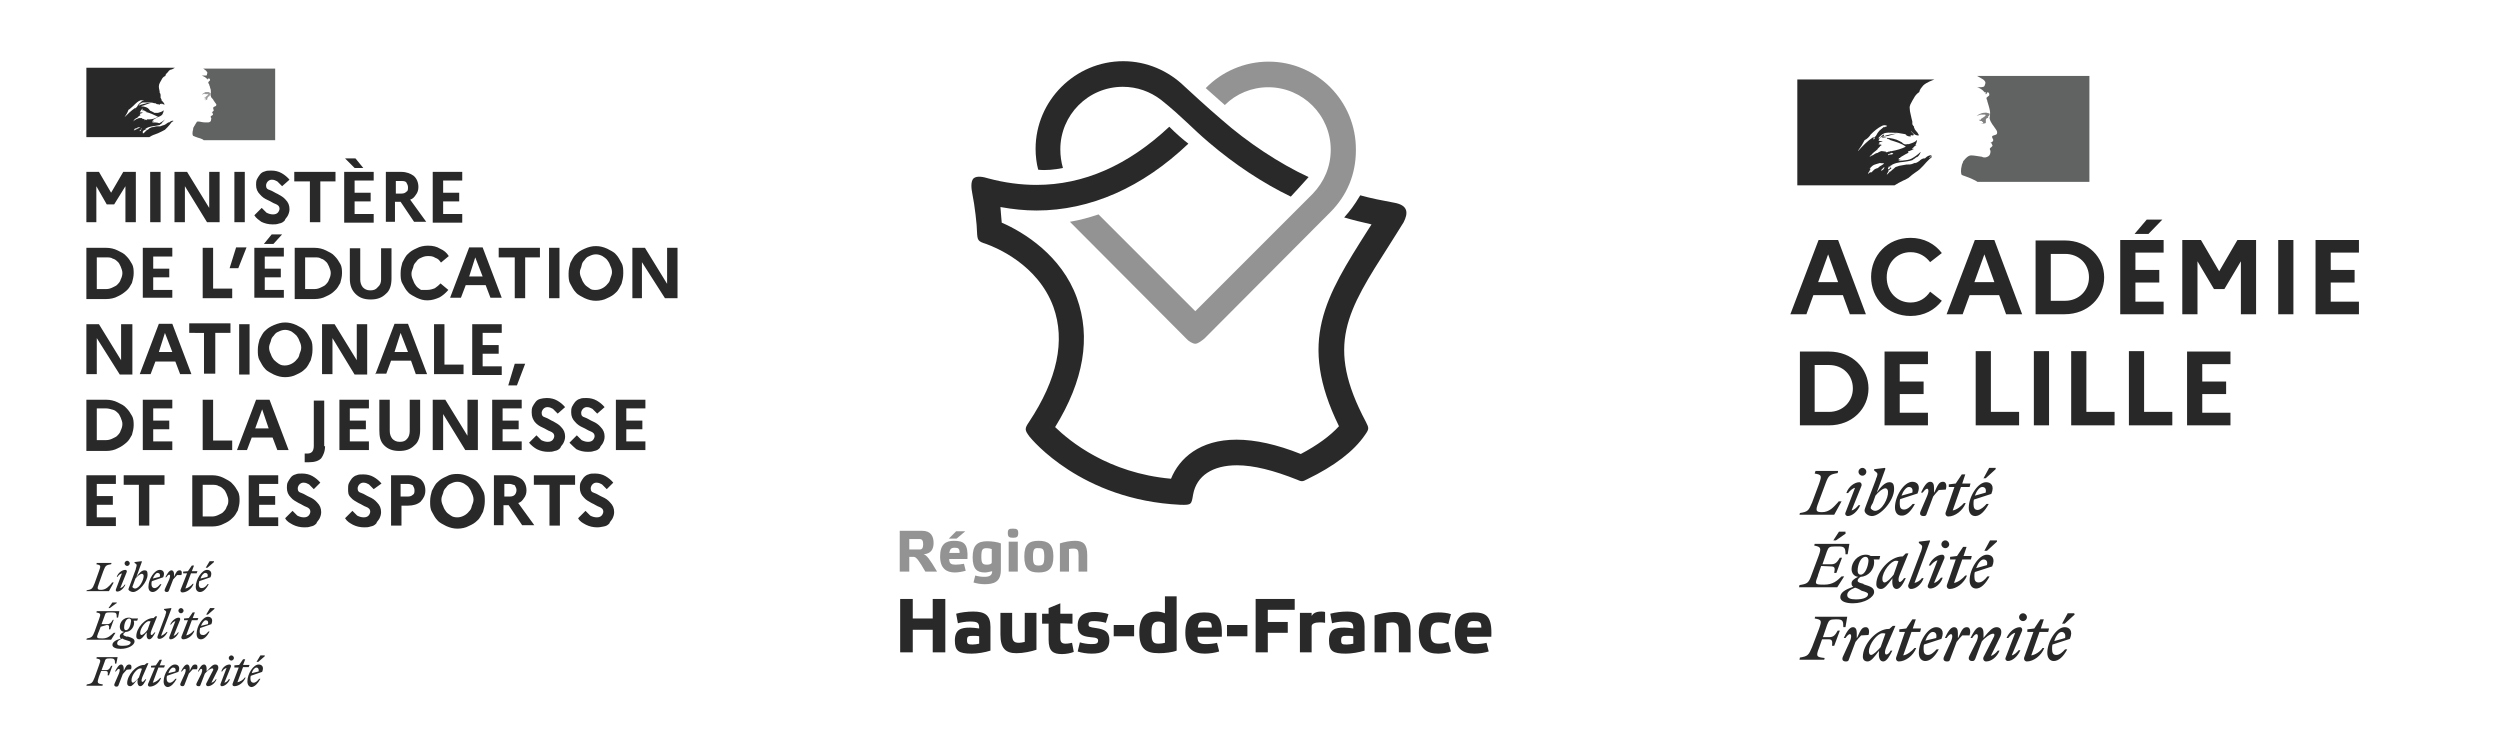 <?xml version="1.0" encoding="utf-8"?>
<!-- Generator: Adobe Illustrator 25.4.1, SVG Export Plug-In . SVG Version: 6.00 Build 0)  -->
<svg version="1.1" id="Calque_1" xmlns="http://www.w3.org/2000/svg" xmlns:xlink="http://www.w3.org/1999/xlink" x="0px" y="0px"
	 width="576px" height="172px" viewBox="0 0 576 172" style="enable-background:new 0 0 576 172;" xml:space="preserve">
<style type="text/css">
	.st0{fill-rule:evenodd;clip-rule:evenodd;fill:#282828;}
	.st1{fill:#616262;}
	.st2{fill:#808080;}
	.st3{fill:#282828;}
	.st4{fill:#939393;}
	.st5{fill:#292929;}
	.st6{fill:#9C9B9B;}
	.st7{fill-rule:evenodd;clip-rule:evenodd;fill:#292929;}
</style>
<g>
	<path class="st0" d="M442.3,39c0.3-0.3,0.5-0.5,0.8-0.8c0.5-0.6,1-1.1,1.5-1.6c0.2-0.1,0.3-0.3,0.5-0.4v-0.1V36
		c-0.1,0-0.2,0.1-0.3,0.2c-0.1,0.1-0.2,0.1-0.3,0.2c0,0-0.1,0,0-0.1l0.5-0.4l0,0c0,0,0,0,0-0.1c-0.6-0.1-1.1,0.3-1.5,0.7l0,0
		c-0.1,0-0.1,0-0.2,0c0,0,0,0-0.1,0c-0.4,0.1-0.7,0.3-1,0.6l0,0c-0.3,0.2-0.6,0.4-0.9,0.5v-0.1c-0.1,0-0.2,0.1-0.3,0.1
		c-0.2,0.1-0.3,0.1-0.5,0.2c-0.3,0.1-0.6,0.1-0.9,0.1l0,0l0,0l0,0l0,0l0,0l0,0c-0.1,0-0.2,0-0.3,0c-0.6,0.1-1.1,0.2-1.7,0.3l0,0l0,0
		l0,0c-0.3,0.1-0.6,0.2-0.9,0.3l0,0c0,0,0,0.1-0.1,0.1c-0.1,0.1-0.2,0.2-0.3,0.3c-0.2,0.1-0.4,0.3-0.5,0.4c-0.1,0.1-0.1,0.1-0.2,0.2
		c0,0,0,0-0.1,0c-0.1,0.1-0.2,0.1-0.2,0.2l0,0l0,0l0,0l0,0l0,0l0,0l0,0c-0.2,0.2-0.3,0.3-0.5,0.5h-0.1l0,0c0-0.1,0.1-0.1,0.1-0.2
		c0-0.1,0.1-0.1,0.1-0.2c0.1-0.1,0.1-0.2,0.2-0.3c0,0,0,0,0-0.1c0,0,0,0-0.1,0c0.2-0.2,0.5-0.4,0.8-0.6c0,0-0.1,0-0.1-0.1
		c0,0,0,0,0-0.1c0,0,0,0,0-0.1l0,0l0,0l0,0c-0.1,0-0.1,0.1-0.2,0.2l-0.1,0.1l0,0c-0.1,0.1-0.2,0.2-0.3,0.2c0,0,0,0-0.1,0l0,0l0,0
		l0,0l0,0l0,0l0,0l0,0l0,0c0,0,0,0,0-0.1l0,0l0,0l0,0c0,0,0,0,0-0.1l0,0l0,0l0,0l0,0l0,0l0,0l0,0l0,0l0,0l0,0c0,0,0,0,0-0.1l0,0
		c0.1-0.1,0.2-0.2,0.3-0.3l0,0c0.1-0.1,0.2-0.1,0.4-0.2l0,0l0,0c0.1,0,0.1-0.1,0.2-0.1c0,0,0,0,0.1,0l0,0c-0.3,0.1-0.5,0.2-0.7,0.4
		h-0.1h-0.1l0,0c0-0.1,0.1-0.1,0.1-0.1l0.1-0.1h0.1c0.9-0.7,2-0.9,3.2-1c0.7-0.1,1.4-0.2,2-0.4l0.4-0.3c0.1,0,0.2-0.1,0.3-0.2
		c0.1-0.1,0.2-0.2,0.4-0.2c0.4-0.3,0.6-0.6,0.8-1.1V35c-0.6,0.6-1.3,1.1-2,1.5s-1.4,0.4-2.2,0.5c-0.3,0-0.6,0-0.9,0.1
		c0-0.1,0.1-0.1,0.2-0.1c0-0.1,0.1-0.2,0.1-0.2s0,0,0.1-0.1h0.1l0,0l0,0c0.1,0,0.2,0,0.2,0c-0.1-0.1-0.2-0.1-0.3,0
		c-0.1,0-0.2,0.1-0.4,0c0,0,0.1-0.1,0.1-0.2c0-0.1,0-0.1,0.1-0.1h0.2c0-0.1,0-0.1,0.1-0.2c0.4-0.2,0.8-0.5,1.2-0.7
		c0.3-0.1,0.5-0.3,0.8-0.4c-0.1,0-0.1,0-0.1,0c-0.1,0-0.1,0.1-0.2,0c0,0,0,0,0-0.1v-0.1c0.3-0.1,0.6-0.2,0.8-0.3
		c0.2-0.1,0.4-0.2,0.6-0.3c-0.1,0-0.1,0-0.2,0s-0.2,0.1-0.3,0c0,0,0.1,0,0.1-0.1c0.1,0,0.1-0.1,0.2-0.1V34c0,0,0,0,0.1,0h-0.1
		l0.1-0.1c0.1,0,0.1,0,0.2-0.1H441c0.1-0.2,0.4-0.2,0.6-0.3h-0.1h-0.1c0,0,0,0,0.1,0h-0.1c-0.1,0-0.1-0.1-0.1-0.1l0,0l0,0
		c0.2-0.2,0.2-0.5,0.3-0.7c0-0.1,0.1-0.3,0.1-0.4h-0.1c-0.4,0.5-1.2,0.7-1.8,0.9h-0.1h-0.2c-0.3,0.1-0.5,0.1-0.8,0
		c-0.1-0.1-0.2-0.1-0.3-0.2c-0.1-0.1-0.1-0.1-0.2-0.2c-0.4-0.2-0.7-0.4-1.2-0.6c-1.1-0.4-2.3-0.5-3.5-0.5c0.3-0.2,0.7-0.3,1-0.3
		c0.2,0,0.4-0.1,0.6-0.1c0.1,0,0.2-0.1,0.3-0.1c0.7-0.2,1.3-0.4,2-0.4c-0.1,0-0.2,0-0.3,0c-0.1,0-0.1,0-0.1,0c-0.5,0-1,0.1-1.6,0.2
		c-0.1,0-0.3,0.1-0.4,0.1c-0.2,0-0.4,0.1-0.7,0.2c-0.2,0.1-0.4,0.1-0.7,0.2c-0.1,0-0.2,0.1-0.3,0.2c-0.1,0.1-0.3,0.2-0.5,0.2v-0.1
		c0.5-0.6,1-1.1,1.8-1.2c0.7-0.1,1.4,0,2.1,0l0,0c0.1,0,0.3,0,0.4,0c0.6,0.1,1.2,0.2,1.8,0.3c0.1,0,0.2,0.1,0.3,0.2
		c0.1,0.1,0.1,0.2,0.2,0.2s0.2,0,0.3,0.1c0.2,0,0.3,0,0.5,0.1v-0.1c0-0.1,0-0.1,0-0.2c0.1-0.1,0.2-0.1,0.3,0c0.1,0,0.2,0,0.3,0
		c0.3-0.2,0-0.4-0.2-0.6c-0.1-0.1-0.2-0.2-0.3-0.3v-0.1c0.1,0.1,0.2,0.2,0.3,0.3c0.2,0.2,0.5,0.5,0.8,0.6c0.2,0.1,0.8,0.2,0.7,0
		c-0.2-0.4-0.4-0.7-0.7-1c-0.1-0.1-0.2-0.3-0.3-0.4v-0.2c-0.1,0-0.1,0-0.1-0.1l0,0v-0.2c-0.1-0.1-0.1-0.2-0.2-0.2
		c0-0.1,0-0.1-0.1-0.2c-0.1-0.1-0.1-0.3-0.1-0.4s0-0.3,0-0.4c-0.1-0.3-0.1-0.5-0.2-0.8s-0.1-0.6-0.2-0.9l0,0l0,0l0,0l0,0
		c-0.1-0.4-0.2-0.9-0.2-1.3c-0.1-0.7,0.3-1.2,0.6-1.8c0.1-0.2,0.2-0.3,0.3-0.5c0.3-0.6,0.7-1.1,1.3-1.5c0.1-0.6,0.5-1,0.9-1.5l0,0
		c0.4-0.4,1-0.7,1.4-0.9c0.4-0.2,0.8-0.3,1.2-0.5h-31.6v24.4h22.4c0.6-0.4,1.2-0.7,2-1.1c0.3-0.1,0.7-0.3,1-0.5
		c0.1,0,0.2-0.1,0.2-0.1l0,0l0,0l0,0C440.9,39.9,441.9,39.4,442.3,39z M435,35.7c0-0.2,0.2-0.2,0.4-0.3c0.1,0,0.1,0,0.2-0.1l0,0l0,0
		l0,0c0.1,0,0.2-0.1,0.3-0.1c0.1,0.1,0.1,0.1,0.2,0.1c0,0,0.1,0,0.1,0.1c-0.2,0.2-0.4,0.2-0.6,0.2c-0.1,0-0.3,0-0.4,0.1h-0.1
		C435.1,35.8,435,35.8,435,35.7z M429.6,32.3c-0.4,0.8-0.9,1.6-1.5,2.4v0.1c1.1-1.2,2.1-2.3,3.5-3.2l0,0c0,0-0.1,0.1,0,0.1
		c0.5-0.1,0.7-0.5,0.9-0.9c0.1-0.1,0.1-0.2,0.2-0.3c0.2-0.3,0.5-0.6,0.8-0.8c0.2-0.2,0.4-0.3,0.6-0.5c0,0.1,0,0.1,0,0.1
		s0.1,0.1,0.1,0c0.1-0.1,0.2-0.1,0.3-0.1c0.1,0,0.2-0.1,0.3-0.2c-0.4-0.2-0.8-0.2-1.2,0c-1,0.5-1.8,1.2-2.6,2
		C430.7,31.5,430.2,32,429.6,32.3z M431.9,31.9c0,0.1-0.1,0.1-0.2,0.2h-0.1c0-0.2,0.2-0.4,0.4-0.4c0,0,0,0,0,0.1
		C432,31.7,432,31.8,431.9,31.9C431.9,31.8,431.9,31.8,431.9,31.9z M434.1,38.8C434.1,38.8,434.1,38.7,434.1,38.8
		c0-0.1,0-0.2,0.1-0.2c0-0.1-0.2-0.1-0.2,0l-0.1,0.1c-0.1,0.1-0.1,0.1-0.2,0.2c-0.1,0-0.1,0.1-0.1,0.1c-0.1,0.1-0.1,0.1-0.2,0.2
		c-0.1,0.1,0.2,0.1,0.2,0.1c0.1-0.1,0.1-0.1,0.2-0.2c0,0,0,0,0.1,0C433.9,39,434,38.9,434.1,38.8z M433.3,38.2L433.3,38.2
		c-0.2,0.1-0.4,0.3-0.5,0.4c-0.1,0.1-0.3,0.2-0.4,0.2s-0.1,0-0.2,0.1l0,0h-0.1c-0.2,0.1-0.3,0.2-0.5,0.4c0,0,0,0-0.1,0.1l-0.1,0.1
		l0,0l0,0l0,0l-0.1,0.1c0,0,0,0-0.1,0.1h-0.1l0,0l0,0H431c0,0,0,0-0.1,0l0,0l0,0l0,0c-0.1,0-0.1,0.1-0.2,0.1
		c-0.1,0.1-0.2,0.2-0.3,0.3l0,0l0,0l0,0l0,0l0,0l0,0l0,0l0,0l0,0l0,0l0,0l0,0c0,0,0,0,0-0.1l0,0l0,0l0,0c0-0.1,0.1-0.1,0.1-0.2l0,0
		c0,0,0,0,0-0.1l0.1-0.1l0,0l0,0c0.1-0.1,0.1-0.1,0.1-0.2l0,0l0,0l0,0c0,0,0-0.1,0.1-0.1c0,0,0-0.1,0.1-0.1l0,0l0,0l0,0l0,0v-0.1
		l0,0l0,0l0,0c0,0,0,0,0-0.1l0,0l0,0l0,0c0,0,0,0,0-0.1l0,0c0.1-0.1,0.1-0.2,0.2-0.2l0,0l0,0l0,0l-0.1,0.1c0,0,0,0-0.1,0.1
		c-0.1,0-0.1,0-0.1-0.1l0.1-0.1c0.1-0.1,0.2-0.2,0.2-0.2l0,0l0.1-0.1l0,0l0,0l0.1-0.1l0,0l0,0c0.3-0.3,0.7-0.4,1-0.5
		c0.2-0.1,0.5-0.1,0.7-0.2c0.1-0.1,0.3,0,0.4,0s0.2,0,0.3,0c0.1,0,0.3,0,0.4,0.1c-0.3,0.2-0.6,0.4-0.9,0.6
		C433.5,38.1,433.4,38.2,433.3,38.2L433.3,38.2z M434.1,34.9h0.4c0,0.1-0.1,0.1-0.1,0.1s-0.1,0,0,0c0.1,0.1,0.4,0.1,0.6,0
		c0.1-0.1,0.3-0.1,0.5-0.1v-0.1c0.1,0,0.2,0.1,0.4,0c1.1-0.2,2.2-0.5,3.2-1c-1-0.8-2.3-1.1-3.5-1.5l0,0l0,0
		c-0.2-0.1-0.4-0.1-0.6-0.2h0.1c0.1,0,0.2,0.1,0.3,0c-0.1-0.1-0.3-0.1-0.4-0.1s-0.2,0-0.3-0.1l0,0c0,0,0.1,0,0.1-0.1
		c-0.2-0.1-0.5-0.2-0.7-0.2l0,0c-0.1,0-0.2,0-0.4-0.1c0.2,0,0.4-0.2,0.4-0.5H434c-0.6,0.3-0.9,0.8-1.2,1.4c0.2,0.1,0.4,0.1,0.6,0.1
		c0.1,0,0.2,0,0.4,0c-0.1,0.1-0.3,0.1-0.4,0.2c-0.1,0-0.1,0-0.2,0s-0.3,0.1-0.2,0.2l0.1,0.1c-0.1,0-0.2,0.1-0.3,0.2
		c0.1,0.1,0.3,0.1,0.4,0.1s0.1,0,0.2,0c0,0.1,0,0.1,0.1,0.1l0,0c0,0,0,0,0.1,0c-0.2,0.1-0.4,0.2-0.5,0.4c-0.1,0.1-0.2,0.2-0.3,0.3
		l0,0c-0.1,0.1-0.1,0.1-0.2,0.2v0.1c-0.2,0.1-0.3,0.3-0.5,0.4l0,0c-0.3,0.2-0.6,0.5-0.9,0.8c0,0,0,0,0,0.1s-0.1,0.1-0.2,0.1
		c-0.1,0.1-0.1,0.1-0.2,0.2v0.1c0.3-0.1,0.5-0.3,0.8-0.4c0.2-0.1,0.4-0.3,0.7-0.4c0.2,0,0.4-0.1,0.5-0.2c0.1-0.1,0.3-0.1,0.4-0.2
		c0.1,0,0.2-0.1,0.4-0.1l0,0l0,0C433.8,34.9,433.9,34.8,434.1,34.9L434.1,34.9z M436.2,39L436.2,39L436.2,39
		c0.1-0.1,0.1-0.1,0.2-0.2l0,0l0,0C436.3,38.8,436.3,38.9,436.2,39z M445.2,35.9L445.2,35.9C445.2,36,445.2,36,445.2,35.9z"/>
	<path class="st1" d="M481.7,17.5h-26.2c0.1,0,0.2,0.1,0.2,0.1c0.2,0.1,0.5,0.3,0.7,0.4c0.4,0.2,0.7,0.4,0.9,0.7
		c0.1,0.1,0.2,0.4,0.1,0.6s-0.1,0.6-0.4,0.7s-0.6,0.1-1,0.1c-0.2,0-0.4,0-0.6-0.1c0.7,0.3,1.3,0.6,1.8,1.2c0,0.1,0.2,0.1,0.4,0.1
		v0.1c-0.1,0.1-0.2,0.1-0.1,0.3h0.1c0.2-0.1,0.2-0.6,0.5-0.4c0.2,0.1,0.3,0.4,0.2,0.7c-0.2,0.2-0.4,0.3-0.6,0.5c0,0.1,0,0.2,0,0.3
		c0.1,0.2,0.2,0.4,0.2,0.6c0.1,0.3,0.2,0.7,0.3,1c0.2,0.7,0.4,1.4,0.3,2.1c0,0.4-0.2,0.7,0,1.1c0.1,0.4,0.3,0.6,0.5,1
		c0.2,0.3,0.4,0.5,0.5,0.7c0.3,0.5,0.8,0.9,0.6,1.5c-0.1,0.3-0.6,0.3-1,0.5c-0.3,0.2,0,0.6,0.1,0.8c0.2,0.4-0.3,0.7-0.6,0.8
		c0.1,0.1,0.3,0.1,0.3,0.2c0,0.2,0.3,0.4,0.1,0.6c-0.2,0.3-0.7,0.4-0.5,0.8c0.2,0.3,0.1,0.7,0,1c-0.1,0.4-0.5,0.6-0.8,0.7
		c-0.3,0.1-0.6,0.1-0.9,0c-0.1-0.1-0.2-0.1-0.3-0.1c-0.8-0.1-1.6-0.3-2.4-0.3c-0.2,0-0.4,0.1-0.6,0.2c-0.2,0.1-0.4,0.3-0.6,0.5l0,0
		l-0.1,0.1c0,0,0,0-0.1,0.1l0,0c-0.1,0.2-0.3,0.3-0.4,0.5l0,0c0,0,0,0,0,0.1c-0.1,0.3-0.3,0.6-0.3,0.8c-0.3,1.1-0.2,2,0,2.2
		c0.1,0.1,1.5,0.5,2.5,1c0.4,0.2,0.7,0.3,1.1,0.6h25.8V17.5H481.7z"/>
	<path class="st2" d="M457,26.4c0.2,0,0.5,0,0.5,0.1c-0.1,0.4-0.6,0.5-0.9,0.8h-0.1c-0.1,0.1-0.1,0.3-0.2,0.3s-0.3,0-0.4,0
		c0.2,0.2,0.4,0.3,0.7,0.3c0.1,0,0.1,0.1,0.1,0.2h0.1h0.1v0.2c-0.1,0.2-0.4,0.1-0.6,0.1c0.3,0.1,0.7,0.1,1.1,0
		c0.3-0.1,0-0.6,0.2-0.8c-0.1,0,0-0.1-0.1-0.1c0.1-0.1,0.2-0.2,0.3-0.3c0.1,0,0.2,0,0.3-0.1c0-0.1-0.2-0.1-0.1-0.2
		c0.3-0.2,0.5-0.5,0.4-0.7c0-0.1-0.4-0.1-0.6-0.2s-0.5,0-0.8,0c-0.2,0-0.5,0.1-0.7,0.2c-0.3,0.1-0.6,0.3-0.9,0.5
		c0.3-0.1,0.7-0.2,1-0.3C456.5,26.4,456.7,26.4,457,26.4z"/>
	<path class="st3" d="M412.5,72.4h3.7l1.6-4.4h6.8l1.6,4.4h3.7l-6.4-17.1H419L412.5,72.4z M418.9,65l2.3-6.4l2.3,6.4H418.9z
		 M440.2,69.7c-3.2,0-5.5-2.5-5.5-5.8s2.3-5.8,5.5-5.8c2,0,3.5,1,4.5,2.3l2.7-2.1c-1.6-2.1-4.1-3.5-7.2-3.5c-5.4,0-9.1,4.1-9.1,9
		s3.7,9,9.1,9c3.1,0,5.6-1.4,7.2-3.5l-2.7-2.1C443.7,68.7,442.2,69.7,440.2,69.7z M448.5,72.4h3.7l1.6-4.4h6.8l1.6,4.4h3.7
		l-6.4-17.1H455L448.5,72.4z M454.9,65l2.3-6.4l2.3,6.4H454.9z M469,72.4h6.7c5.4,0,9.1-3.9,9.1-8.5s-3.7-8.5-9.1-8.5H469V72.4z
		 M475.8,58.5c3.2,0,5.5,2.3,5.5,5.4c0,3-2.3,5.4-5.5,5.4h-3.3V58.5H475.8z M495,53.9l3.2-3.3h-3.6l-2.8,3.3H495z M488.5,72.4h10
		v-2.9H492v-4.4h5.5v-2.9H492v-4h6.5v-2.9h-10V72.4z M502.8,72.4h3.5V60.2l3.8,6.4h2.4l3.8-6.4v12.2h3.5V55.3h-4.3l-4.2,7.2
		l-4.2-7.2h-4.3V72.4z M524.9,72.4h3.5V55.3h-3.5V72.4z M533.5,72.4h10v-2.9H537v-4.4h5.5v-2.9H537v-4h6.5v-2.9h-10V72.4z M414.7,98
		h6.7c5.4,0,9.1-3.9,9.1-8.5c0-4.6-3.7-8.5-9.1-8.5h-6.7V98z M421.4,84.1c3.2,0,5.5,2.3,5.5,5.4c0,3-2.3,5.4-5.5,5.4h-3.3V84.1
		H421.4z M434.2,98h10v-2.9h-6.5v-4.3h5.5v-2.9h-5.5v-4h6.5V81h-10V98z M455.2,98h10v-3.1h-6.5v-14h-3.5V98z M468.6,98h3.5V80.9
		h-3.5L468.6,98L468.6,98z M477.2,98h10v-3.1h-6.5v-14h-3.5V98z M490.5,98h10v-3.1H494v-14h-3.5V98z M503.9,98h10v-2.9h-6.5v-4.3
		h5.5v-2.9h-5.5v-4h6.5V81h-10V98z"/>
	<path class="st0" d="M478,141.6l-2.3,2.1h-0.6l1.3-2.4h1.5L478,141.6L478,141.6z M476.3,149.6h-0.5c-0.6,0.7-1.3,1.3-2,1.3
		s-1-0.4-1-1.3c0-0.4,0-0.8,0.1-1.1l4-1.3c0.8-1.9-0.1-2.7-1.2-2.7c-1.9,0-4,3.3-4,5.9c0,1.2,0.6,1.9,1.5,1.9
		C474.3,152.3,475.4,151.3,476.3,149.6z M475,145.6c0.5,0,1,0.4,0.8,1.4l-2.5,0.7C473.7,146.4,474.4,145.6,475,145.6z M467.2,145.6
		h1.3l-2.1,5.8c-0.2,0.5,0.1,1,0.6,1c1.5,0,3.3-1.3,4-3.1h-0.4c-0.5,0.8-1.7,1.6-2.6,1.7l1.9-5.4h2l0.2-0.8h-1.9l0.7-2.1h-0.8
		l-1.4,2.1l-1.6,0.2v0.6H467.2z M465.4,144.5c0.3,0,0.6,0.3,0.5,0.8l-2.4,5.7c0.6-0.1,1.2-0.7,1.6-1.2h0.4c-0.6,1.4-1.8,2.5-2.9,2.5
		c-0.3,0-0.7-0.3-0.5-0.8l2.2-5.7c-0.6,0.1-1.2,0.7-1.6,1.2h-0.4C462.9,145.6,464.2,144.5,465.4,144.5z M466.1,143.1
		c0.5,0,0.9-0.4,0.9-0.9s-0.4-0.9-0.9-0.9s-0.9,0.4-0.9,0.9S465.6,143.1,466.1,143.1z M455.4,147.8c0.5-1.2,0.3-1.7,0-1.7
		s-0.6,0.3-1,0.9H454c0.6-1.2,1.3-2.5,2.1-2.5c0.7,0,0.9,0.7,0.9,1.4v1.1c0.1-0.1,0.2-0.3,0.3-0.4l0,0c1-1.2,1.8-2.1,2.7-2.1
		c0.7,0,1.1,0.4,1.1,1.1c0,0.4-0.1,0.9-0.4,1.4l-2,4.1c0.6-0.1,1.2-0.7,1.6-1.2h0.4c-0.6,1.5-1.9,2.5-3.1,2.5c-0.5,0-0.8-0.5-0.6-1
		l2.3-4.5c0.3-0.5,0.3-0.9-0.1-0.9c-0.6,0-1.9,0.9-2.6,1.8l-1.5,4c-0.2,0.4-0.3,0.5-0.7,0.5c-0.6,0-1-0.4-0.7-1.1L455.4,147.8z
		 M453.8,146.3c0.3-0.9,0.1-1.8-0.6-1.8c-0.9,0-1.2,0.6-2,2.4l-0.1,0.1v-1.1c0-0.8-0.2-1.4-0.9-1.4c-0.8,0-1.5,1.2-2.1,2.5h0.4
		c0.4-0.6,0.8-0.9,1-0.9c0.3,0,0.5,0.5,0,1.7l-1.6,3.5c-0.3,0.7,0,1.1,0.7,1.1c0.4,0,0.6-0.1,0.7-0.5l1.5-4c0.4-0.5,0.8-1,1.3-1.5
		h1.7V146.3z M446.1,147c0.2-1-0.2-1.4-0.8-1.4c-0.6,0-1.3,0.9-1.7,2L446.1,147z M446.7,149.6h-0.5c-0.6,0.7-1.3,1.3-2,1.3
		s-1-0.4-1-1.3c0-0.4,0-0.8,0.1-1.1l4-1.3c0.8-1.9-0.1-2.7-1.2-2.7c-1.9,0-4,3.3-4,5.9c0,1.2,0.6,1.9,1.5,1.9
		C444.7,152.3,445.8,151.3,446.7,149.6z M438.9,145.6h-1.3V145l1.6-0.2l1.4-2.1h0.8l-0.7,2.1h1.9l-0.2,0.8h-2l-1.9,5.4
		c0.9-0.1,2-1,2.6-1.7h0.4c-0.7,1.8-2.5,3.1-4,3.1c-0.5,0-0.8-0.5-0.6-1L438.9,145.6z M430.6,150.1c0-1.8,2-4.2,3.1-4.2
		c0.2,0,0.5,0,0.7,0.1l-1.1,3.1c-0.7,0.8-1.7,1.8-2.2,1.8C430.8,150.9,430.6,150.6,430.6,150.1z M436.1,144.2h0.6l-2.1,4.9
		c-0.5,1.2-0.3,1.7,0,1.7s0.7-0.3,1-0.9h0.4c-0.6,1.2-1.3,2.5-2.1,2.5c-0.7,0-1.1-0.7-1-2v-0.5l-0.1,0.2c-0.9,1.2-1.7,2.3-2.5,2.3
		c-0.7,0-1.1-0.4-1.1-1.1c0-2.8,3.1-6.4,6-6.4h0.1L436.1,144.2z M430.5,146.3c0.3-0.9,0.1-1.8-0.6-1.8c-0.9,0-1.2,0.6-2,2.4
		l-0.1,0.1v-1.1c0-0.8-0.2-1.4-0.9-1.4c-0.8,0-1.5,1.2-2.1,2.5h0.4c0.4-0.6,0.8-0.9,1-0.9c0.3,0,0.5,0.5,0,1.7l-1.6,3.5
		c-0.3,0.7,0,1.1,0.7,1.1c0.4,0,0.6-0.1,0.7-0.5l1.5-4c0.4-0.5,0.8-1,1.3-1.5L430.5,146.3L430.5,146.3z M420.4,151.6l-0.1,0.4h-5.7
		l0.1-0.5c1.8-0.3,2-0.5,2.8-2.4l1.6-4.2c0.7-2,0.6-2.1-1-2.4l0.1-0.4h7.4l-0.4,2.4h-0.5c0-1.4-0.1-1.8-1.5-1.8h-0.3
		c-1.3,0-1.5,0.2-1.9,1.2l-1,2.9h1.5c1,0,1.4-0.6,1.9-1.5h0.5l-1.3,3.5h-0.5c0.1-1,0.1-1.5-0.8-1.5h-1.5l-0.7,2
		C418.3,151.3,418.6,151.4,420.4,151.6C420.4,151.6,420.4,151.6,420.4,151.6z"/>
	<path class="st0" d="M425.3,122.9l-2.3,1.6l0,0h-0.6l1.3-2h1.5v0.4H425.3z M441.1,134.3l3.6-9.7l-0.1-0.1l-2.5,0.3v0.3l0.5,0.4
		c0.4,0.3,0.3,0.6,0,1.6l-0.1,0.2l-2.8,7.4c-0.2,0.4,0.1,1,0.6,1c1.1,0,2.4-1,2.9-2.5h-0.4C442.5,133.7,441.7,134.2,441.1,134.3z
		 M457.8,126.9l2.3-2.1v-0.3h-1.6l-1.3,2.4L457.8,126.9L457.8,126.9z M457.9,132.8h0.5c-0.9,1.7-2,2.8-3.1,2.8
		c-0.9,0-1.5-0.7-1.5-1.9c0-2.6,2.1-5.9,4-5.9c1.1,0,2,0.8,1.2,2.7l-4,1.3c-0.1,0.3-0.1,0.7-0.1,1.1c0,0.9,0.3,1.3,1,1.3
		C456.6,134.2,457.3,133.6,457.9,132.8z M457.8,130.2c0.2-0.9-0.2-1.3-0.8-1.3c-0.6,0-1.3,0.9-1.7,2L457.8,130.2z M450.6,128.9h-1.3
		v-0.6l1.6-0.2l1.4-2.1h0.8l-0.7,2.1h1.9l-0.2,0.8h-2l-1.9,5.4c0.9-0.1,2-1,2.6-1.7h0.4c-0.7,1.8-2.5,3.1-4,3.1
		c-0.5,0-0.8-0.5-0.6-1L450.6,128.9z M448,128.6c0.1-0.5-0.2-0.8-0.5-0.8c-1.1,0-2.5,1-3.1,2.5h0.4c0.4-0.5,1-1.1,1.6-1.2l-2.2,5.7
		c-0.2,0.5,0.2,0.8,0.5,0.8c1.1,0,2.4-1,2.9-2.5h-0.4c-0.4,0.5-1,1.1-1.6,1.2L448,128.6z M449.1,125.4c0,0.5-0.4,0.9-0.9,0.9
		s-0.9-0.4-0.9-0.9s0.4-0.9,0.9-0.9S449.1,125,449.1,125.4z M436.8,129.2c-1.1,0-3.1,2.4-3.1,4.2c0,0.5,0.2,0.8,0.5,0.8
		c0.5,0,1.5-1,2.1-1.8l1.1-3.1C437.2,129.2,437,129.2,436.8,129.2z M439.7,127.5h-0.6l-0.7,0.7h-0.1c-2.9,0-6,3.6-6,6.4
		c0,0.7,0.4,1.1,1.1,1.1c0.8,0,1.6-1.1,2.5-2.3l0.1-0.2v0.5c-0.1,1.3,0.3,2,1,2c0.8,0,1.5-1.2,2.1-2.5h-0.4c-0.4,0.6-0.8,0.9-1,0.9
		s-0.5-0.5,0-1.7L439.7,127.5z M427.4,135.4c-1,0.4-1.8,0.9-1.8,1.7c0,0.7,0.7,1,2,1c1.8,0,2.8-0.5,2.8-1.2c0-0.3-0.4-0.5-1.5-0.8
		C428.3,135.7,427.8,135.5,427.4,135.4z M428.7,132.4c-0.5,0-0.7-0.4-0.7-0.9c0-1.4,0.7-3.2,1.8-3.2c0.5,0,0.7,0.4,0.7,0.9
		C430.4,130.6,429.7,132.4,428.7,132.4z M429.6,134.7c1.3,0.4,2.2,0.7,2.2,1.7c0,1.2-2.2,2.6-4.9,2.6c-1.5,0-2.9-0.4-2.9-1.4
		s0.9-1.7,3-2.4c-0.3-0.2-0.4-0.4-0.4-0.8c0-0.6,0.5-1,1.5-1.5c-0.9-0.1-1.5-0.8-1.5-1.8c0-1.5,1.3-3.3,3.3-3.3
		c0.4,0,0.8,0.1,1.1,0.3h2.2l-0.2,0.8h-1.3c0.1,0.2,0.1,0.5,0.1,0.7c0,1.5-1.2,3.2-3.1,3.3c-0.5,0.3-0.7,0.6-0.7,0.9
		c0,0.3,0.4,0.5,1.3,0.7l0,0C429.3,134.6,429.4,134.6,429.6,134.7z M421.8,130.5c1,0,1,0.4,0.8,1.5h0.5l1.3-3.5h-0.5
		c-0.5,0.8-0.9,1.5-1.9,1.5h-2.1l1-2.9c0.4-1,0.5-1.2,1.9-1.2h0.9c1.3,0,1.5,0.4,1.5,1.8h0.5l0.4-2.4h-8l-0.1,0.4
		c1.5,0.3,1.7,0.5,1,2.4l-1.6,4.3c-0.7,2-1,2.1-2.8,2.4l-0.1,0.5h8.8l1.6-2.5h-0.6c-1,1-2,1.9-4,1.9c-2.2,0-2.2-0.1-1.5-1.9
		c0-0.1,0.1-0.2,0.1-0.4l0.7-2L421.8,130.5L421.8,130.5z"/>
	<path class="st0" d="M429.1,109.6c0.5,0,0.9-0.4,0.9-0.9s-0.4-0.9-0.9-0.9s-0.9,0.4-0.9,0.9S428.6,109.6,429.1,109.6z M431.3,118.9
		c1.9,0,5.1-3.5,5.1-6.2c0-1.2-0.3-1.6-1.1-1.6c-1,0-2,1.1-2.9,2.4l2-5.5l-0.1-0.2l-2.5,0.3v0.3l0.5,0.4c0.4,0.3,0.3,0.7-0.1,1.6
		v0.1l-2.2,5.8c-0.2,0.5-0.4,1.1-0.4,1.2C429.5,118.2,430.4,118.9,431.3,118.9z M457.5,110.2l2.3-2.1v-0.3h-1.5l-1.3,2.4H457.5z
		 M457.7,116.1h0.5c-0.9,1.7-2,2.8-3.1,2.8c-0.9,0-1.5-0.7-1.5-1.9c0-2.6,2.1-5.9,4-5.9c1.1,0,2,0.8,1.2,2.7l-4,1.3
		c-0.1,0.3-0.1,0.7-0.1,1.1c0,0.9,0.3,1.3,1,1.3C456.4,117.4,457.1,116.8,457.7,116.1z M457.5,113.5c0.2-0.9-0.2-1.3-0.8-1.3
		c-0.6,0-1.3,0.9-1.7,2L457.5,113.5z M450.3,112.2H449v-0.6l1.6-0.2l1.4-2.1h0.8l-0.7,2.1h1.9l-0.2,0.8h-2l-1.9,5.4
		c0.9-0.1,2-1,2.6-1.7h0.4c-0.7,1.8-2.5,3.1-4,3.1c-0.5,0-0.8-0.5-0.6-1L450.3,112.2z M448.3,112.8c0.3-0.9,0.1-1.8-0.6-1.8
		c-0.9,0-1.2,0.6-2,2.4l-0.1,0.1v-1.1c0-0.8-0.2-1.4-0.9-1.4c-0.8,0-1.5,1.2-2.1,2.5h0.4c0.4-0.6,0.8-0.9,1-0.9c0.3,0,0.5,0.5,0,1.7
		l-1.5,3.5c-0.3,0.7,0,1.1,0.7,1.1c0.4,0,0.6-0.1,0.7-0.5l1.5-4c0.4-0.5,0.8-1,1.3-1.5L448.3,112.8L448.3,112.8z M440.6,113.5
		c0.2-0.9-0.2-1.3-0.8-1.3c-0.6,0-1.3,0.9-1.7,2L440.6,113.5z M441.2,116.1h-0.5c-0.6,0.7-1.3,1.3-2,1.3s-1-0.4-1-1.3
		c0-0.4,0-0.8,0.1-1.1l4-1.3c0.8-1.9-0.1-2.7-1.2-2.7c-1.9,0-4,3.3-4,5.9c0,1.2,0.6,1.9,1.5,1.9
		C439.2,118.9,440.3,117.8,441.2,116.1z M431,117c0,0.3,0.6,0.7,1,0.7c1.6,0,3.1-2.9,3-4.4c0-0.5-0.3-0.8-0.6-0.8
		c-0.6,0-1.7,0.9-2.3,1.7l-0.6,1.7C431.1,116.5,431,116.9,431,117z M428.4,111.1c0.3,0,0.6,0.3,0.5,0.8l-2.3,5.7
		c0.6-0.1,1.2-0.7,1.6-1.2h0.4c-0.6,1.4-1.8,2.5-2.9,2.5c-0.3,0-0.7-0.3-0.5-0.8l2.2-5.7c-0.6,0.1-1.2,0.7-1.6,1.2h-0.4
		C425.9,112.1,427.3,111.1,428.4,111.1z M418.3,108.5h5.2l-0.1,0.5c-1.8,0.3-2.1,0.5-2.8,2.4l-1.6,4.3c-0.8,2-0.6,2.3,0.8,2.3
		c1.7,0,2.7-1.2,3.7-2.3c0.1-0.1,0.1-0.2,0.2-0.2h0.6l-1.7,3.1h-8l0.1-0.4c1.8-0.3,2-0.5,2.8-2.4l1.6-4.3c0.7-2,0.6-2.1-1-2.4
		L418.3,108.5z"/>
</g>
<g>
	<g>
		<g>
			<path class="st4" d="M292.3,14.2c-5.6,0-10.8,2.3-14.5,6.1c1.4,1.2,3,2.7,4.4,3.9c2.6-2.6,6.2-4.1,10-4.1
				c7.9,0,14.4,6.4,14.4,14.4c0,3.9-1.5,7.4-4.2,10.2l-27,27l-22.3-22.3c-2.1,0.7-4.2,1.3-6.6,1.7L273.3,78c0.5,0.6,1.5,1.2,2.1,1.2
				s1.5-0.7,2.1-1.2l29-29.1c3.9-3.9,5.9-8.8,5.9-14.3C312.5,23.3,303.4,14.2,292.3,14.2"/>
			<path class="st5" d="M321.2,46.7c-2.7-0.5-5.3-1-7.8-1.7c-1.5,2.5-2.3,3.5-3.7,5.1c2,0.6,4.1,1.1,6.3,1.6
				c-0.3,0.5-0.6,0.9-0.9,1.4c-9.7,15.3-16.2,25.5-6.6,45.1c-2,2.2-5,4.4-8.8,6.4c-5.5-2.2-10.5-3.3-14.8-3.3
				c-8.5,0-13.2,4.3-15.1,9c-14.5-1.3-23.4-8.7-26.7-11.9c6.6-10.7,8.3-20.7,5-29.8c-3.5-9.7-12.2-15.1-17.3-17.3
				c-0.1-0.8-0.2-2.6-0.3-3.6c2.8,0.5,5.5,0.8,8.3,0.8l0,0c12.4,0,24.4-5.3,35-15.4c-1.3-1-2.8-2.3-4.4-3.9
				c-9.5,8.9-19.7,13.4-30.6,13.4l0,0c-3.6,0-7.4-0.5-11.1-1.5c-1-0.3-2.6-0.7-3.4,0c-0.7,0.7-0.5,2.4-0.3,3.4
				c0.6,2.9,1.1,7.5,1.1,8.9c0.1,2,0.2,2.2,2.1,2.8c2.2,0.8,11.9,4.7,15.5,14.5c2.8,7.8,0.9,16.7-5.6,26.5c-1.1,1.6-1,1.9,0.1,3.4
				c0.5,0.6,11.9,14.6,34.7,15.7c2.7,0.1,2.6-0.1,3-2.4c0.8-4.3,4.5-6.7,10.1-6.7c3.9,0,8.5,1.2,13.8,3.3c1.1,0.5,1.3,0.5,2.4-0.1
				c6.2-3,10.7-6.4,13.3-10.2c1-1.4,0.9-1.6,0.2-3c-9.4-17.7-4.4-25.4,5.5-40.9c1-1.6,2.1-3.3,3.2-5.1
				C324.4,49.2,324.6,47.3,321.2,46.7"/>
			<path class="st5" d="M244.9,38.7c-0.4-1.4-0.6-2.8-0.6-4.3c0-7.9,6.4-14.4,14.4-14.4c3.3,0,6.3,1.1,8.8,3c5,4,7.1,6.5,11,9.8
				c6.1,5.2,12.5,9.4,18.9,12.5c1.1-1.2,2.6-2.8,4.1-4.5c-6.7-3.1-14.1-8-20-13.2c-3.3-2.8-7.4-6.6-8.6-7.7l0,0
				c-3.7-3.6-8.7-5.8-14.1-5.8c-11.1,0-20.2,9.1-20.2,20.2c0,1.6,0.2,3.3,0.6,4.8C240.9,39.3,243,39.1,244.9,38.7"/>
			<path class="st4" d="M209.5,126.6h2.4c0.5,0,0.8-0.3,0.8-1.2c0-0.9-0.3-1.2-0.8-1.2h-2.4V126.6z M215.9,131.7h-2.7
				c-1.5-2.6-2.1-3.4-2.7-3.4h-1v3.4h-2.2v-9.4h5.2c1.9,0,2.6,1.2,2.6,2.8c0,1.4-0.6,2.5-2.3,2.6
				C213.5,127.9,214.2,128.8,215.9,131.7"/>
			<path class="st4" d="M218.7,127.4h2.4c0-1-0.3-1.2-1.1-1.2C219.1,126.2,218.9,126.5,218.7,127.4 M218.6,124.1l1.7-1.7h2.1l-2,1.7
				H218.6z M222.5,131.5c-0.7,0.2-1.7,0.4-2.5,0.4c-1.9,0-3.4-0.9-3.4-3.7s1.3-3.6,3.2-3.6c2.3,0,3.3,0.7,3.1,4.2h-4.2
				c0,1.1,0.5,1.3,1.5,1.3c0.5,0,1.4-0.1,1.9-0.2L222.5,131.5z"/>
			<path class="st4" d="M228.5,126.5c-0.3-0.1-0.7-0.2-1.1-0.2c-1,0-1.3,0.2-1.3,2c0,1.5,0.3,1.8,1.3,1.8c0.6,0,1.1-0.2,1.1-0.5
				V126.5z M226.9,131.9c-1.8,0-2.8-0.8-2.8-3.5c0-2.8,1.1-3.7,3.4-3.7c1.1,0,2.4,0.2,3.1,0.5v6.1c0,2.8-1.6,3.3-3.8,3.3
				c-0.9,0-1.9-0.2-2.5-0.4l0.4-1.6c0.7,0.2,1.4,0.3,2.1,0.3c1.1,0,1.8-0.3,1.8-1.3C228.1,131.7,227.5,131.9,226.9,131.9"/>
			<path class="st4" d="M234.5,131.7h-2.1v-6.9h2.1V131.7z M234.6,122.8c0,0.9-0.3,1.1-1.2,1.1c-0.9,0-1.2-0.2-1.2-1.1
				c0-0.9,0.3-1,1.2-1C234.3,121.8,234.6,122,234.6,122.8"/>
			<path class="st4" d="M238,128.3c0,1.7,0.3,2,1.3,2s1.3-0.3,1.3-2c0-1.8-0.3-2-1.3-2C238.3,126.2,238,126.5,238,128.3 M236,128.2
				c0-2.8,1.1-3.6,3.3-3.6c2.2,0,3.4,0.8,3.4,3.6s-1.1,3.7-3.4,3.7C237.1,131.9,236,131.1,236,128.2"/>
			<path class="st4" d="M246.3,131.7h-2.1v-6.5c0.9-0.3,2.3-0.6,3.5-0.6c1.9,0,2.8,0.8,2.8,3.3v3.8h-2V128c0-1.3-0.2-1.6-1.2-1.6
				c-0.3,0-0.6,0-1,0.1V131.7z"/>
			<polygon class="st5" points="210.3,150.3 207.4,150.3 207.4,138 210.3,138 210.3,142.5 214.9,142.5 214.9,138 217.8,138 
				217.8,150.3 214.9,150.3 214.9,145.1 210.3,145.1 			"/>
			<path class="st5" d="M224.1,148.5c0.5,0,1.1-0.1,1.5-0.2v-1.7c-0.4-0.1-0.9-0.1-1.5-0.1c-1,0-1.3,0.1-1.3,1
				C222.8,148.4,223.1,148.5,224.1,148.5 M228.2,149.9c-1.2,0.4-3,0.7-4.3,0.7c-3,0-3.9-0.6-3.9-3c0-2.6,1.4-3,3.5-3
				c0.7,0,1.4,0.1,2.1,0.2c0-1.3-0.3-1.6-2.1-1.6c-1,0-2.1,0.2-2.8,0.4l-0.4-2.2c1-0.3,2.6-0.5,3.9-0.5c2.7,0,4,0.8,4,3.5
				L228.2,149.9L228.2,149.9z"/>
			<path class="st5" d="M236.1,141.2h2.7v8.5c-1.2,0.4-3,0.8-4.6,0.8c-2.5,0-3.7-1.1-3.7-4.3v-5h2.7v4.8c0,1.6,0.3,2.1,1.6,2.1
				c0.4,0,0.8-0.1,1.3-0.2V141.2z"/>
			<path class="st5" d="M244.3,143.6v3.4c0,0.9,0.3,1.3,1.2,1.3c0.6,0,1-0.1,1.5-0.2l0.4,2.1c-0.7,0.3-1.8,0.5-2.7,0.5
				c-2,0-3.1-0.6-3.1-3.3v-3.7h-1.5v-2.3h1.5v-1.3l2.7-1.1v2.4h2.8v2.3L244.3,143.6L244.3,143.6z"/>
			<path class="st5" d="M254.8,143.5c-0.7-0.2-1.8-0.4-2.7-0.4c-0.9,0-1.3,0.1-1.3,0.8c0,0.5,0.2,0.6,1.7,0.8
				c2.1,0.3,3.1,0.9,3.1,2.8c0,2.5-1.8,3.1-4.1,3.1c-1,0-2.4-0.2-3.2-0.5l0.5-2.1c0.7,0.2,1.7,0.4,2.6,0.4c1.1,0,1.6-0.1,1.6-0.8
				c0-0.5-0.3-0.7-1.8-0.8c-1.9-0.2-2.9-0.7-2.9-2.7c0-2.5,1.8-3.1,4-3.1c1,0,2.3,0.2,3.1,0.5L254.8,143.5z"/>
			<rect x="256.6" y="144" class="st5" width="4.7" height="2.6"/>
			<path class="st5" d="M268.4,143.9c0-0.4-0.6-0.7-1.4-0.7c-1.3,0-1.7,0.6-1.7,2.5c0,2.2,0.4,2.6,1.7,2.6c0.5,0,1-0.1,1.4-0.2
				V143.9z M271.1,149.9c-1,0.4-2.7,0.6-4.1,0.6c-3.1,0-4.5-1.1-4.5-4.8s1.6-4.8,3.9-4.8c0.9,0,1.5,0.2,2,0.4v-3.9h2.7V149.9z"/>
			<path class="st5" d="M276,144.6h3.2c0-1.3-0.4-1.5-1.5-1.5C276.5,143,276.1,143.4,276,144.6 M280.9,150.1
				c-0.9,0.3-2.3,0.5-3.3,0.5c-2.6,0-4.5-1.1-4.5-4.8s1.7-4.7,4.3-4.7c3,0,4.3,0.9,4.1,5.6h-5.6c0,1.5,0.7,1.7,2,1.7
				c0.7,0,1.8-0.1,2.5-0.3L280.9,150.1z"/>
			<rect x="282.7" y="144" class="st5" width="4.7" height="2.6"/>
			<polygon class="st5" points="298.3,138 298.3,140.5 292.1,140.5 292.1,143.3 296.7,143.3 296.7,145.8 292.1,145.8 292.1,150.3 
				289.3,150.3 289.3,138 			"/>
			<path class="st5" d="M299.5,141.2h2.7v0.7c0.3-0.5,0.9-1,2.2-1c0.3,0,0.6,0,0.9,0.1v2.5c-0.4-0.1-0.8-0.1-1.3-0.1
				c-1,0-1.8,0.3-1.8,0.9v6h-2.7V141.2z"/>
			<path class="st5" d="M310.3,148.5c0.5,0,1.1-0.1,1.5-0.2v-1.7c-0.4-0.1-0.9-0.1-1.5-0.1c-1,0-1.3,0.1-1.3,1
				C309,148.4,309.2,148.5,310.3,148.5 M314.4,149.9c-1.2,0.4-3,0.7-4.3,0.7c-3,0-3.9-0.6-3.9-3c0-2.6,1.4-3,3.5-3
				c0.7,0,1.4,0.1,2.1,0.2c0-1.3-0.3-1.6-2.1-1.6c-1,0-2.1,0.2-2.8,0.4l-0.4-2.2c1.1-0.3,2.6-0.5,3.9-0.5c2.7,0,4,0.8,4,3.5
				L314.4,149.9L314.4,149.9z"/>
			<path class="st5" d="M319.4,150.3h-2.7v-8.5c1.2-0.4,3-0.8,4.6-0.8c2.5,0,3.7,1,3.7,4.3v5h-2.7v-4.8c0-1.6-0.3-2.1-1.6-2.1
				c-0.4,0-0.9,0.1-1.3,0.2V150.3z"/>
			<path class="st5" d="M334.3,150.1c-0.7,0.3-2,0.5-2.9,0.5c-2.7,0-4.5-1.1-4.5-4.8s1.8-4.7,4.5-4.7c0.9,0,2.1,0.1,2.9,0.4
				l-0.6,2.3c-0.5-0.2-1.3-0.4-2.1-0.4c-1.3,0-2,0.2-2,2.5c0,2.1,0.7,2.4,2,2.4c0.8,0,1.5-0.2,2.1-0.4L334.3,150.1z"/>
			<path class="st5" d="M338.1,144.6h3.2c0-1.3-0.4-1.5-1.5-1.5C338.6,143,338.2,143.4,338.1,144.6 M343,150.1
				c-0.9,0.3-2.3,0.5-3.3,0.5c-2.6,0-4.5-1.1-4.5-4.8s1.7-4.7,4.3-4.7c3,0,4.3,0.9,4.1,5.6H338c0,1.5,0.7,1.7,2,1.7
				c0.7,0,1.8-0.1,2.5-0.3L343,150.1z"/>
		</g>
	</g>
</g>
<path id="Rouge_2_" class="st3" d="M38,29.9c0.2-0.2,0.4-0.4,0.6-0.6l0,0c0.4-0.4,0.6-0.7,0.9-1.1c0.2-0.2,0.2-0.2,0.4-0.2
	c0,0,0,0,0-0.2c-0.2,0-0.2,0.2-0.4,0.2l0,0c0.2,0,0.2-0.2,0.4-0.2l0,0l0,0c-0.4,0-0.7,0.2-0.9,0.4h-0.2c-0.4,0.2-0.7,0.6-1.3,0.7
	l0,0c-0.2,0-0.4,0.2-0.6,0.2c-0.2,0-0.6,0-0.7,0c-0.4,0-0.7,0.2-1.1,0.2l0,0c-0.2,0-0.4,0.2-0.6,0.2l0,0l0,0l-0.2,0.2
	c-0.2,0.2-0.4,0.2-0.6,0.4l0,0c-0.2,0.2-0.4,0.4-0.6,0.6c0,0,0,0-0.2,0l0,0l0,0c0,0,0,0,0-0.2v-0.2c0,0,0-0.2,0.2-0.2l0,0l0,0
	c0.2-0.2,0.4-0.2,0.6-0.4l0,0l0,0l0,0l0,0l0,0c0,0-0.2,0-0.2,0.2l-0.2,0.2l0,0l0,0l0,0l0,0l0,0l0,0l0,0l0,0l0,0l0,0l0,0l0,0l0,0l0,0
	l0.2-0.2l0,0c0.2,0,0.2-0.2,0.4-0.2l0,0c-0.2,0-0.4,0.2-0.6,0.2l0,0l0,0l0,0c0,0,0.2,0,0.2-0.2l0,0c0.9-0.7,2.2-0.6,3.3-0.9l0.2-0.2
	c0.2,0,0.2-0.2,0.4-0.4s0.4-0.4,0.6-0.7l0,0c-0.4,0.4-0.9,0.7-1.3,0.9c-0.4-0.2-1.1-0.2-1.8-0.2c0,0,0,0,0.2,0c0,0,0-0.2,0.2-0.2
	l0,0l0,0h0.2c0-0.2-0.2,0-0.4,0v-0.2h0.2v-0.2c0.4-0.2,0.9-0.6,1.3-0.7h-0.2l0,0c0.4,0,0.6-0.2,0.9-0.4c-0.2,0-0.2,0-0.4,0
	c0,0,0,0,0.2,0l0,0l0,0l0,0h0.2l0,0c0-0.2,0.2-0.2,0.4-0.2h-0.2l0,0l0,0c0,0,0,0,0-0.2c0.2-0.2,0.2-0.6,0.2-0.7l0,0
	c-0.4,0.4-0.7,0.4-1.3,0.6h-0.2c-0.2,0-0.4,0-0.6,0c-0.2,0-0.2-0.2-0.4-0.2c-0.2-0.2-0.6-0.2-0.7-0.4c-0.4-0.7-1.3-0.9-2-0.9
	c0.4-0.2,0.7-0.2,1.1-0.4c0.6-0.2,0.9-0.4,1.5-0.4c0,0-0.2,0-0.4,0c-0.4,0-0.9,0-1.3,0.2c-0.4,0-0.6,0.2-0.9,0.2
	c-0.2,0-0.2,0.2-0.6,0.2l0,0c0.4-0.4,0.7-0.7,1.1-0.7c0.6,0,1.1,0,1.7,0c0.4,0,0.7,0.2,1.1,0.2c0.2,0,0.2,0.2,0.4,0.2s0.4,0,0.6,0.2
	v-0.2c0.2-0.2,0.2,0,0.4,0c0.2-0.2-0.2-0.4-0.4-0.6l0,0c0.2,0.2,0.4,0.4,0.7,0.6c0.2,0,0.6,0.2,0.4,0c-0.2-0.4-0.4-0.6-0.7-0.9V23
	l0,0v-0.2c-0.2,0,0-0.2-0.2-0.2c0-0.2,0-0.4,0-0.6s0-0.4-0.2-0.6c0-0.6-0.2-0.9-0.2-1.5c0-0.6,0.4-1.1,0.6-1.5
	c0.2-0.4,0.4-0.7,0.9-0.9c0-0.4,0.4-0.7,0.6-0.9c0.2-0.4,0.6-0.6,0.9-0.6c0.4-0.2,0.7-0.4,0.7-0.4H19.9v16h14.5
	c0.6-0.4,1.1-0.6,2-0.9C36.8,30.5,37.7,30.1,38,29.9 M33.3,27.7C33.3,27.7,33.1,27.7,33.3,27.7c-0.2-0.2,0-0.2,0.2-0.2h0.2
	c0,0,0.2,0,0.2,0.2C33.8,27.7,33.6,27.5,33.3,27.7 M28.7,27L28.7,27c0.4-0.6,0.7-1.1,0.9-1.7c0.4-0.2,0.7-0.6,1.1-0.9
	c0.6-0.6,1.1-1.1,1.7-1.3c0.2,0,0.6,0,0.7,0c0,0.2-0.2,0-0.4,0.2l0,0l0,0c-0.4,0.4-0.7,0.6-0.9,0.9c-0.2,0.4-0.4,0.7-0.7,0.7
	c-0.2,0,0,0,0,0C30.2,25.5,29.4,26.3,28.7,27 M31.3,25C31.3,25.2,31.3,25.2,31.3,25c-0.2,0.2-0.2,0.2-0.2,0.2l0,0
	C31.1,25.2,31.1,25,31.3,25L31.3,25 M32.7,29.6C32.7,29.6,32.5,29.6,32.7,29.6C32.5,29.6,32.7,29.7,32.7,29.6
	c-0.2,0.2-0.2,0.2-0.2,0.4l0,0c0,0,0,0-0.2,0.2h-0.2l0.2-0.2c0,0,0,0,0.2-0.2C32.4,29.6,32.5,29.6,32.7,29.6
	C32.5,29.6,32.7,29.6,32.7,29.6 M32.2,29.4L32.2,29.4c-0.2,0-0.2,0.2-0.4,0.2c-0.2,0-0.2,0.2-0.4,0.2l0,0l0,0
	c-0.2,0-0.2,0.2-0.4,0.2l0,0l0,0l0,0l0,0l0,0l0,0l0,0l0,0l0,0l0,0l0,0l0,0l0,0l0,0c0,0,0,0-0.2,0l-0.2,0.2l0,0l0,0l0,0l0,0l0,0l0,0
	l0,0l0,0l0,0l0,0l0,0l0,0l0,0c0,0,0,0,0.2-0.2l0,0l0,0l0,0l0,0c0,0,0,0,0.2-0.2l0,0l0,0l0,0l0,0l0,0l0,0l0,0l0,0l0,0l0,0l0,0l0,0
	l0,0l0,0c0,0,0-0.2,0.2-0.2l0,0c0,0,0,0-0.2,0.2c0,0-0.2,0,0,0l0,0l0,0l0.2-0.2c0,0,0,0,0.2,0l0,0l0,0l0,0c0.4-0.4,0.7-0.2,1.1-0.4
	c0.2,0,0.4,0,0.6,0h0.2C32.5,29,32.4,29.2,32.2,29.4 M32.7,27.2L32.7,27.2L32.7,27.2C32.5,27.2,32.5,27.2,32.7,27.2
	c-0.4,0-0.6,0-0.6,0c-0.2,0-0.4,0.2-0.6,0.2c-0.4,0.2-0.6,0.4-0.9,0.6l0,0l0.2-0.2l0,0c0.2-0.4,0.6-0.6,0.9-0.7l0,0
	c0-0.2,0.2-0.2,0.4-0.4c0,0,0.2-0.2,0.4-0.2l0,0c-0.2,0-0.2,0-0.4,0c0,0,0.2,0,0.2-0.2l0,0c0,0,0-0.2,0.2-0.2s0.2,0,0.4-0.2
	c-0.2,0-0.4,0-0.7,0c0.2-0.4,0.4-0.7,0.7-0.9l0,0c0,0.2,0,0.2-0.2,0.4c0.2,0,0.6,0,0.7,0.2c0,0,0,0-0.2,0c0.2,0,0.4,0,0.6,0.2h-0.2
	c0.9,0.2,1.8,0.6,2.8,1.1c-0.7,0.4-1.3,0.6-2,0.6h-0.2l0,0c-0.2,0-0.2,0-0.4,0C32.9,27.4,32.7,27.4,32.7,27.2"/>
<path id="Bleu_2_" class="st1" d="M63.5,15.8H46.5c0,0,0,0,0.2,0c0.2,0,0.4,0.2,0.4,0.2c0.2,0.2,0.4,0.2,0.6,0.6c0,0,0.2,0.2,0,0.4
	c0,0.2,0,0.4-0.2,0.4s-0.4,0-0.6,0c-0.2,0-0.2,0-0.4,0c0.4,0.2,0.9,0.4,1.1,0.7h0.2l0,0c0,0-0.2,0,0,0.2l0,0c0.2,0,0.2-0.4,0.4-0.2
	c0.2,0,0.2,0.4,0.2,0.4c-0.2,0.2-0.2,0.2-0.4,0.4v0.2c0,0.2,0.2,0.2,0.2,0.4c0,0.2,0.2,0.4,0.2,0.7c0.2,0.4,0.2,0.9,0.2,1.3
	c0,0.2-0.2,0.4,0,0.7c0,0.2,0.2,0.4,0.4,0.6c0.2,0.2,0.2,0.4,0.4,0.6c0.2,0.4,0.6,0.6,0.4,0.9c0,0.2-0.4,0.2-0.6,0.4
	c-0.2,0.2,0,0.4,0,0.6c0.2,0.2-0.2,0.4-0.4,0.6c0,0,0.2,0,0.2,0.2s0.2,0.2,0,0.4s-0.6,0.2-0.4,0.6c0.2,0.2,0,0.4,0,0.7
	c0,0.2-0.4,0.4-0.6,0.4c-0.2,0-0.4,0-0.6,0h-0.2c-0.6,0-1.1-0.2-1.5-0.2c-0.2,0-0.4,0-0.4,0.2c-0.2,0.2-0.2,0.4-0.4,0.6l0,0l0,0l0,0
	l0,0c0,0.2-0.2,0.2-0.2,0.4l0,0l0,0c-0.2,0.2-0.2,0.4-0.2,0.6c-0.2,0.7-0.2,1.3,0,1.5c0,0,0.9,0.4,1.7,0.6c0.4,0.2,0.6,0.2,0.7,0.4
	h16.5V15.8z"/>
<path id="Yeux_2_" class="st6" d="M47.6,21.7c0.2,0,0.4,0,0.4,0c0,0.2-0.4,0.4-0.6,0.6l0,0c0,0,0,0.2-0.2,0.2H47
	c0.2,0.2,0.2,0.2,0.4,0.2c0,0,0,0,0,0.2l0,0l0,0V23c0,0.2-0.2,0-0.4,0c0.2,0,0.6,0,0.7,0s0-0.4,0.2-0.6l0,0l0.2-0.2h0.2
	c0,0-0.2,0,0-0.2s0.4-0.4,0.2-0.6c0,0-0.2,0-0.4-0.2c-0.2,0-0.4,0-0.6,0c-0.2,0-0.4,0-0.4,0.2c-0.2,0-0.4,0.2-0.6,0.4
	c0.2,0,0.4-0.2,0.7-0.2C47.2,21.7,47.4,21.7,47.6,21.7"/>
<path class="st5" d="M19.9,51.2V39.6h2.9l2.8,4.8l2.8-4.8h2.9v11.6h-2.4v-8.3l-2.6,4.2h-1.7l-2.4-4.2v8.3H19.9z M34.6,51.2V39.6h2.4
	v11.6H34.6z M40.2,51.2V39.6h2.9l5.1,8.3v-8.3h2.4v11.6h-2.9l-5.1-8.3v8.3H40.2z M54,51.2V39.6h2.4v11.6H54z M58.6,49.6l1.7-1.7
	c0.4,0.4,0.7,0.7,1.1,1.1c0.4,0.2,0.9,0.4,1.5,0.4c0.6,0,0.9-0.2,1.1-0.4s0.4-0.6,0.4-0.9c0-0.6-0.4-0.9-0.9-1.1
	c-0.6-0.2-1.1-0.6-1.8-0.9s-1.3-0.7-1.8-1.3c-0.6-0.6-0.9-1.3-0.9-2.2c0-0.4,0-0.9,0.2-1.3s0.4-0.7,0.7-1.1s0.7-0.6,1.1-0.7
	c0.4-0.2,0.9-0.2,1.5-0.2c0.9,0,1.7,0.2,2.4,0.6c0.7,0.4,1.3,0.9,1.8,1.5l-1.7,1.5c-0.4-0.4-0.7-0.7-1.1-1.1
	c-0.4-0.2-0.7-0.4-1.3-0.4c-0.4,0-0.7,0.2-0.9,0.4s-0.4,0.6-0.4,0.9c0,0.6,0.2,0.9,0.9,1.1c0.6,0.2,1.1,0.6,1.8,0.9
	c0.7,0.4,1.3,0.7,1.8,1.3c0.6,0.6,0.9,1.3,0.9,2.2c0,0.6-0.2,1.1-0.4,1.5c-0.2,0.4-0.6,0.7-0.7,1.1c-0.4,0.4-0.7,0.6-1.3,0.7
	c-0.6,0.2-0.9,0.2-1.5,0.2c-0.9,0-1.8-0.2-2.6-0.6C59.7,50.7,59,50.3,58.6,49.6z M67.8,41.8v-2.2h9.5v2.2h-3.5v9.4h-2.4v-9.4H67.8z
	 M79.3,51.2V39.6h6.8v2h-4.4v2.8h3.7v2h-3.7v2.9h4.4v2h-6.8V51.2z M81.7,38.7l-2.2-2.2h2.4l1.8,2.2H81.7z M88.9,51.2V39.6h3.5
	c1.3,0,2.2,0.4,2.9,0.9c0.7,0.6,1.1,1.5,1.1,2.6c0,0.7-0.2,1.3-0.6,1.8c-0.4,0.6-0.7,0.9-1.3,1.1l3.7,5.1h-2.8l-3.1-4.6h-1.3v4.6
	H88.9z M92.5,41.7h-1.3v2.9h1.3c0.6,0,0.9-0.2,1.1-0.4C94,44,94,43.7,94,43.1c0-0.4-0.2-0.7-0.4-1.1C93.4,41.8,93.1,41.7,92.5,41.7z
	 M99.7,51.2V39.6h6.8v2h-4.4v2.8h3.7v2h-3.7v2.9h4.4v2h-6.8V51.2z M19.9,68.6V57.1h4.6c0.9,0,1.8,0.2,2.6,0.6s1.5,0.7,2,1.3
	c0.6,0.6,0.9,1.1,1.3,1.8c0.4,0.7,0.4,1.5,0.4,2.2s-0.2,1.5-0.4,2.2c-0.4,0.7-0.7,1.3-1.3,1.8s-1.1,0.9-2,1.3
	c-0.7,0.4-1.7,0.6-2.6,0.6h-4.6V68.6z M24.5,59.3h-2.2v7.3h2.2c0.6,0,1.1-0.2,1.5-0.4s0.9-0.4,1.1-0.7c0.4-0.4,0.6-0.7,0.7-1.1
	c0.2-0.4,0.4-0.9,0.4-1.5c0-0.6-0.2-0.9-0.4-1.5c-0.2-0.4-0.4-0.9-0.7-1.1c-0.4-0.4-0.7-0.6-1.1-0.7C25.6,59.3,25,59.3,24.5,59.3z
	 M32.9,68.6V57.1h6.8v2h-4.4v2.8H39v2h-3.7v2.9h4.4v1.8H32.9z M46.7,68.6V57.1h2.4v9.4h4.4v2.2H46.7z M54.9,61.8h-2l1.5-4.8h2.4
	L54.9,61.8z M58.6,68.6V57.1h6.8v2H61v2.8h3.7v2H61v2.9h4.4v1.8H58.6z M63,56.2h-2.2l1.8-2.2H65L63,56.2z M67.9,68.6V57.1h4.6
	c0.9,0,1.8,0.2,2.6,0.6s1.5,0.7,2,1.3c0.6,0.6,0.9,1.1,1.3,1.8c0.4,0.7,0.4,1.5,0.4,2.2s-0.2,1.5-0.4,2.2c-0.4,0.7-0.7,1.3-1.3,1.8
	c-0.6,0.6-1.1,0.9-2,1.3c-0.7,0.4-1.7,0.6-2.6,0.6h-4.6V68.6z M72.5,59.3h-2.2v7.3h2.2c0.6,0,1.1-0.2,1.5-0.4s0.9-0.4,1.1-0.7
	c0.4-0.4,0.6-0.7,0.7-1.1c0.2-0.4,0.4-0.9,0.4-1.5c0-0.6-0.2-0.9-0.4-1.5c-0.2-0.4-0.4-0.9-0.7-1.1c-0.4-0.4-0.7-0.6-1.1-0.7
	C73.6,59.3,73.1,59.3,72.5,59.3z M87.8,64.4v-7.2h2.4v7c0,1.5-0.4,2.8-1.3,3.5c-0.9,0.9-2,1.3-3.5,1.3c-1.5,0-2.6-0.4-3.5-1.3
	c-0.9-0.9-1.3-2-1.3-3.5v-7H83v7.2c0,0.7,0.2,1.3,0.6,1.8c0.4,0.4,0.9,0.7,1.7,0.7s1.3-0.2,1.7-0.7C87.6,65.7,87.8,65.1,87.8,64.4z
	 M98.4,66.8c0.7,0,1.3-0.2,1.8-0.4c0.6-0.4,0.9-0.7,1.3-1.1l1.8,1.5c-0.6,0.7-1.3,1.3-2,1.7c-0.9,0.4-1.8,0.7-2.8,0.7
	S96.9,69,96,68.6c-0.7-0.4-1.5-0.7-2-1.3c-0.6-0.6-0.9-1.3-1.3-2c-0.4-0.7-0.4-1.5-0.4-2.4c0-0.9,0.2-1.7,0.4-2.4
	c0.4-0.7,0.7-1.5,1.3-2c0.6-0.6,1.1-0.9,2-1.3c0.7-0.4,1.7-0.6,2.6-0.6c1.1,0,2,0.2,2.8,0.7c0.9,0.4,1.5,0.9,2,1.7l-1.8,1.5
	c-0.4-0.6-0.7-0.9-1.3-1.1c-0.6-0.4-1.1-0.4-1.8-0.4c-0.6,0-1.1,0.2-1.5,0.4c-0.6,0.2-0.9,0.6-1.1,0.9c-0.4,0.4-0.6,0.7-0.7,1.3
	c-0.2,0.6-0.4,0.9-0.4,1.5c0,0.6,0.2,1.1,0.4,1.5c0.2,0.6,0.4,0.9,0.7,1.3s0.7,0.6,1.1,0.9C97.3,66.8,97.8,66.8,98.4,66.8z
	 M103.7,68.6l4.4-11.6h3.1l4.4,11.6h-2.6l-1.1-2.9h-4.6l-1.1,2.9H103.7z M108.1,63.7h3.1l-1.7-4.4L108.1,63.7z M114.9,59.3v-2.2h9.5
	v2.2H121v9.4h-2.4v-9.4H114.9z M126.5,68.6V57.1h2.4v11.6H126.5z M137.3,56.7c0.9,0,1.7,0.2,2.6,0.6c0.7,0.4,1.5,0.7,2,1.3
	c0.6,0.6,0.9,1.3,1.3,2c0.4,0.7,0.4,1.5,0.4,2.4s-0.2,1.7-0.4,2.4c-0.4,0.7-0.7,1.5-1.3,2c-0.6,0.6-1.1,0.9-2,1.3
	c-0.7,0.4-1.7,0.6-2.6,0.6s-1.7-0.2-2.6-0.6c-0.7-0.4-1.5-0.7-2-1.3c-0.6-0.6-0.9-1.3-1.3-2c-0.4-0.7-0.4-1.5-0.4-2.4
	s0.2-1.7,0.4-2.4c0.4-0.7,0.7-1.5,1.3-2c0.6-0.6,1.1-0.9,2-1.3C135.6,56.9,136.4,56.7,137.3,56.7z M137.3,66.8
	c0.6,0,1.1-0.2,1.5-0.4c0.4-0.2,0.9-0.6,1.1-0.9c0.4-0.4,0.6-0.7,0.7-1.3c0.2-0.6,0.4-0.9,0.4-1.5s-0.2-1.1-0.4-1.5
	c-0.2-0.6-0.4-0.9-0.7-1.3s-0.7-0.6-1.1-0.9c-0.4-0.2-0.9-0.4-1.5-0.4s-1.1,0.2-1.5,0.4c-0.6,0.2-0.9,0.6-1.1,0.9
	c-0.4,0.4-0.6,0.7-0.7,1.3s-0.4,0.9-0.4,1.5s0.2,1.1,0.4,1.5c0.2,0.6,0.4,0.9,0.7,1.3s0.7,0.6,1.1,0.9
	C136.2,66.8,136.7,66.8,137.3,66.8z M145.7,68.6V57.1h2.9l5.1,8.3v-8.3h2.4v11.6h-2.9l-5.3-8.3v8.3H145.7z M19.9,86.2V74.7h2.9
	l5.1,8.3v-8.3h2.6v11.6h-2.9l-5.3-8.4v8.3h-2.4V86.2z M32.2,86.2l4.4-11.6h3.1l4.4,11.6h-2.6l-1.1-2.9h-4.6l-1.1,2.9H32.2z
	 M36.6,81.1h3.1L38,76.7L36.6,81.1z M43.6,76.7v-2.2h9.5v2.2h-3.5v9.4H47v-9.4H43.6z M55.1,86.2V74.7h2.4v11.6H55.1z M65.7,74.3
	c0.9,0,1.7,0.2,2.6,0.6c0.7,0.4,1.5,0.7,2,1.3c0.6,0.6,0.9,1.3,1.3,2c0.4,0.7,0.4,1.5,0.4,2.4c0,0.9-0.2,1.7-0.4,2.4
	c-0.4,0.7-0.7,1.5-1.3,2c-0.6,0.6-1.1,0.9-2,1.3c-0.7,0.4-1.7,0.6-2.6,0.6c-0.9,0-1.7-0.2-2.6-0.6c-0.7-0.4-1.5-0.7-2-1.3
	c-0.6-0.6-0.9-1.3-1.3-2c-0.4-0.7-0.4-1.5-0.4-2.4c0-0.9,0.2-1.7,0.4-2.4c0.4-0.7,0.7-1.5,1.3-2c0.6-0.6,1.1-0.9,2-1.3
	C64.1,74.5,64.8,74.3,65.7,74.3z M65.7,84.2c0.6,0,1.1-0.2,1.5-0.4c0.4-0.2,0.9-0.6,1.1-0.9c0.4-0.4,0.6-0.7,0.7-1.3
	c0.2-0.6,0.4-0.9,0.4-1.5c0-0.6-0.2-1.1-0.4-1.5c-0.2-0.6-0.4-0.9-0.7-1.3c-0.4-0.4-0.7-0.6-1.1-0.9c-0.4-0.2-0.9-0.4-1.5-0.4
	c-0.6,0-1.1,0.2-1.5,0.4c-0.6,0.2-0.9,0.6-1.1,0.9c-0.4,0.4-0.6,0.7-0.7,1.3c-0.2,0.6-0.4,0.9-0.4,1.5c0,0.6,0.2,1.1,0.4,1.5
	c0.2,0.6,0.4,0.9,0.7,1.3c0.4,0.4,0.7,0.6,1.1,0.9C64.8,84.2,65.2,84.2,65.7,84.2z M74.2,86.2V74.7h2.9l5.1,8.3v-8.3h2.4v11.6h-2.9
	l-5.1-8.4v8.3h-2.4V86.2z M86.5,86.2l4.4-11.6H94l4.4,11.6h-2.6l-1.1-3.1h-4.6L89,86.1h-2.6V86.2z M90.9,81.1H94l-1.7-4.4L90.9,81.1
	z M100,86.2V74.7h2.4V84h4.4v2.2H100z M108.8,86.2V74.7h6.8v2h-4.4v2.8h3.7v2h-3.7v2.9h4.4v2h-6.8V86.2z M119.1,88.8h-2l1.5-5h2.4
	L119.1,88.8z M19.9,103.7V92.1h4.6c0.9,0,1.8,0.2,2.6,0.6s1.5,0.7,2,1.3c0.6,0.6,0.9,1.1,1.3,1.8c0.4,0.7,0.4,1.5,0.4,2.2
	s-0.2,1.5-0.4,2.2c-0.4,0.7-0.7,1.3-1.3,1.8s-1.1,0.9-2,1.3c-0.7,0.4-1.7,0.6-2.6,0.6h-4.6V103.7z M24.5,94.1h-2.2v7.3h2.2
	c0.6,0,1.1-0.2,1.5-0.4c0.4-0.2,0.9-0.4,1.1-0.7c0.4-0.4,0.6-0.7,0.7-1.1c0.2-0.4,0.4-0.9,0.4-1.5c0-0.6-0.2-0.9-0.4-1.5
	c-0.2-0.4-0.4-0.9-0.7-1.1c-0.4-0.4-0.7-0.6-1.1-0.7C25.6,94.3,25,94.1,24.5,94.1z M32.9,103.7V92.1h6.8v2h-4.4v2.8H39v2h-3.7v2.8
	h4.4v2H32.9z M46.7,103.7V92.1h2.4v9.4h4.4v2.2H46.7z M54.6,103.7L59,92.1h3.1l4.4,11.6h-2.6l-1.1-2.9H58l-1.1,2.9H54.6z M58.8,98.7
	h3.1l-1.5-4.4L58.8,98.7z M74.9,102.7c0,1.3-0.4,2.2-0.9,2.9c-0.6,0.6-1.5,0.9-2.8,0.9c-0.2,0-0.4,0-0.6,0c-0.2,0-0.4,0-0.4,0v-2
	h0.2c0.2,0,0.2,0,0.4,0c0.6,0,0.9-0.2,1.1-0.4c0.2-0.2,0.4-0.7,0.4-1.3V92.3h2.4v10.5H74.9z M78.2,103.7V92.1H85v2h-4.4v2.8h3.7v2
	h-3.7v2.8H85v2H78.2z M94.4,99.3v-7.2h2.4v7c0,1.5-0.4,2.8-1.3,3.5c-0.9,0.9-2,1.3-3.5,1.3c-1.5,0-2.6-0.4-3.5-1.3
	c-0.9-0.9-1.1-2-1.1-3.5v-7h2.4v7.2c0,0.7,0.2,1.3,0.6,1.8c0.4,0.4,0.9,0.7,1.7,0.7s1.3-0.2,1.7-0.7C94.2,100.7,94.4,100,94.4,99.3z
	 M99.7,103.7V92.1h2.9l5.1,8.3v-8.3h2.4v11.6h-2.9l-5.1-8.3v8.3H99.7z M113.4,103.7V92.1h6.8v2h-4.4v2.8h3.7v2h-3.7v2.8h4.4v2H113.4
	z M121.9,102l1.7-1.7c0.4,0.4,0.7,0.7,1.1,1.1c0.4,0.2,0.9,0.4,1.5,0.4s0.9-0.2,1.1-0.4c0.2-0.2,0.4-0.6,0.4-0.9
	c0-0.6-0.4-0.9-0.9-1.1c-0.6-0.2-1.1-0.6-1.8-0.9s-1.3-0.7-1.8-1.3c-0.4-0.6-0.7-1.1-0.7-2.2c0-0.4,0-0.9,0.2-1.3
	c0.2-0.4,0.4-0.7,0.7-1.1s0.7-0.6,1.1-0.7s0.9-0.2,1.5-0.2c0.9,0,1.7,0.2,2.4,0.6c0.7,0.4,1.3,0.9,1.8,1.5l-1.7,1.5
	c-0.4-0.4-0.7-0.7-1.1-1.1c-0.4-0.2-0.7-0.4-1.3-0.4c-0.4,0-0.7,0.2-0.9,0.4c-0.2,0.2-0.4,0.6-0.4,0.9c0,0.6,0.2,0.9,0.9,1.1
	c0.6,0.2,1.1,0.6,1.8,0.9c0.7,0.4,1.3,0.7,1.8,1.3c0.6,0.6,0.9,1.3,0.9,2.2c0,0.6-0.2,1.1-0.4,1.5s-0.6,0.7-0.7,1.1
	c-0.4,0.4-0.7,0.6-1.3,0.7c-0.6,0.2-0.9,0.2-1.5,0.2c-0.9,0-1.8-0.2-2.6-0.6C123,103.1,122.4,102.6,121.9,102z M131.2,102l1.7-1.7
	c0.4,0.4,0.7,0.7,1.1,1.1c0.4,0.2,0.9,0.4,1.5,0.4s0.9-0.2,1.1-0.4c0.2-0.2,0.4-0.6,0.4-0.9c0-0.6-0.4-0.9-0.9-1.1
	c-0.6-0.2-1.1-0.6-1.8-0.9s-1.3-0.7-1.8-1.3c-0.6-0.6-0.9-1.3-0.9-2.2c0-0.4,0-0.9,0.2-1.3s0.4-0.7,0.7-1.1c0.4-0.4,0.7-0.6,1.1-0.7
	c0.4-0.2,0.9-0.2,1.5-0.2c0.9,0,1.7,0.2,2.4,0.6s1.3,0.9,1.8,1.5l-1.7,1.5c-0.4-0.4-0.7-0.7-1.1-1.1c-0.4-0.2-0.7-0.4-1.3-0.4
	c-0.4,0-0.7,0.2-0.9,0.4s-0.4,0.6-0.4,0.9c0,0.6,0.2,0.9,0.9,1.1c0.6,0.2,1.1,0.6,1.8,0.9s1.3,0.7,1.8,1.3c0.6,0.6,0.9,1.3,0.9,2.2
	c0,0.6-0.2,1.1-0.4,1.5c-0.2,0.4-0.6,0.7-0.7,1.1c-0.4,0.4-0.7,0.6-1.3,0.7c-0.6,0.2-0.9,0.2-1.5,0.2c-0.9,0-1.8-0.2-2.6-0.6
	C132.3,103.1,131.8,102.6,131.2,102z M141.9,103.7V92.1h6.8v2h-4.4v2.8h3.7v2h-3.7v2.8h4.4v2H141.9z M19.9,121.1v-11.6h6.8v2h-4.4
	v2.8h3.7v2h-3.7v2.9h4.4v2h-6.8V121.1z M28.5,111.7v-2.2h9.4v2.2h-3.5v9.4H32v-9.4H28.5z M44.3,121.1v-11.6h4.6
	c0.9,0,1.8,0.2,2.6,0.6c0.7,0.4,1.5,0.7,2,1.3c0.6,0.6,0.9,1.1,1.3,1.8c0.4,0.7,0.4,1.5,0.4,2.2c0,0.7-0.2,1.5-0.4,2.2
	c-0.4,0.7-0.7,1.3-1.3,1.8c-0.6,0.6-1.1,0.9-2,1.3c-0.7,0.4-1.7,0.6-2.6,0.6h-4.6V121.1z M48.9,111.7h-2.2v7.3h2.2
	c0.6,0,1.1-0.2,1.5-0.4c0.4-0.2,0.9-0.4,1.1-0.7c0.4-0.4,0.6-0.7,0.7-1.1c0.4-0.6,0.4-1.1,0.4-1.5c0-0.6-0.2-0.9-0.4-1.5
	c-0.2-0.4-0.4-0.9-0.7-1.1c-0.4-0.4-0.7-0.6-1.1-0.7C50,111.7,49.4,111.7,48.9,111.7z M57.3,121.1v-11.6h6.8v2h-4.4v2.8h3.7v2h-3.7
	v2.9h4.4v2h-6.8V121.1z M65.7,119.4l1.7-1.7c0.4,0.4,0.7,0.7,1.1,1.1c0.4,0.2,0.9,0.4,1.5,0.4s0.9-0.2,1.1-0.4
	c0.2-0.2,0.4-0.6,0.4-0.9c0-0.6-0.4-0.9-0.9-1.1c-0.6-0.2-1.1-0.6-1.8-0.9c-0.7-0.4-1.3-0.7-1.8-1.3c-0.6-0.6-0.9-1.3-0.9-2.2
	c0-0.4,0-0.9,0.2-1.3c0.2-0.4,0.4-0.7,0.7-1.1s0.7-0.6,1.1-0.7c0.4-0.2,0.9-0.2,1.5-0.2c0.9,0,1.7,0.2,2.4,0.6
	c0.7,0.4,1.3,0.9,1.8,1.5l-1.5,1.5c-0.4-0.4-0.7-0.7-1.1-1.1c-0.4-0.2-0.7-0.4-1.3-0.4c-0.4,0-0.7,0.2-0.9,0.4
	c-0.2,0.2-0.4,0.6-0.4,0.9c0,0.6,0.2,0.9,0.9,1.1c0.6,0.2,1.1,0.6,1.8,0.9s1.3,0.7,1.8,1.3c0.6,0.6,0.9,1.3,0.9,2.2
	c0,0.6-0.2,1.1-0.4,1.5c-0.2,0.4-0.6,0.7-0.7,1.1c-0.4,0.4-0.7,0.6-1.3,0.7c-0.6,0.2-0.9,0.2-1.5,0.2c-0.9,0-1.8-0.2-2.6-0.6
	C66.8,120.5,66.1,120.2,65.7,119.4z M79.5,119.4l1.7-1.7c0.4,0.4,0.7,0.7,1.1,1.1c0.4,0.2,0.9,0.4,1.5,0.4s0.9-0.2,1.1-0.4
	c0.2-0.2,0.4-0.6,0.4-0.9c0-0.6-0.4-0.9-0.9-1.1c-0.6-0.2-1.1-0.6-1.8-0.9c-0.7-0.4-1.3-0.7-1.8-1.3c-0.6-0.6-0.6-1.1-0.6-2
	c0-0.4,0-0.9,0.2-1.3c0.2-0.4,0.4-0.7,0.7-1.1c0.4-0.4,0.7-0.6,1.1-0.7c0.4-0.2,0.9-0.2,1.5-0.2c0.9,0,1.7,0.2,2.4,0.6
	c0.7,0.4,1.3,0.9,1.8,1.5l-1.8,1.3c-0.4-0.4-0.7-0.7-1.1-1.1c-0.4-0.2-0.7-0.4-1.3-0.4c-0.4,0-0.7,0.2-0.9,0.4
	c-0.2,0.2-0.4,0.6-0.4,0.9c0,0.6,0.2,0.9,0.9,1.1c0.6,0.2,1.1,0.6,1.8,0.9s1.3,0.7,1.8,1.3c0.6,0.6,0.9,1.3,0.9,2.2
	c0,0.6-0.2,1.1-0.4,1.5c-0.2,0.4-0.6,0.7-0.7,1.1c-0.4,0.4-0.7,0.6-1.3,0.7c-0.6,0.2-0.9,0.2-1.5,0.2c-0.9,0-1.8-0.2-2.6-0.6
	C80.6,120.5,80,120.2,79.5,119.4z M90.1,121.1v-11.6H94c1.3,0,2.2,0.4,2.9,0.9c0.7,0.6,1.1,1.5,1.1,2.6s-0.4,1.8-1.1,2.6
	c-0.7,0.6-1.7,0.9-2.9,0.9h-1.5v4.6H90.1z M94,111.5h-1.7v2.9H94c0.6,0,0.9-0.2,1.1-0.4c0.4-0.2,0.4-0.6,0.4-1.1
	c0-0.4-0.2-0.7-0.4-1.1C94.9,111.7,94.5,111.5,94,111.5z M105.4,109.2c0.9,0,1.7,0.2,2.6,0.6c0.7,0.4,1.5,0.7,2,1.3
	c0.6,0.6,0.9,1.3,1.3,2c0.4,0.7,0.4,1.5,0.4,2.4s-0.2,1.7-0.4,2.4c-0.4,0.7-0.7,1.5-1.3,2c-0.6,0.6-1.1,0.9-2,1.3
	c-0.7,0.4-1.7,0.6-2.6,0.6s-1.7-0.2-2.6-0.6c-0.7-0.4-1.5-0.7-2-1.3c-0.6-0.6-0.9-1.3-1.3-2s-0.4-1.5-0.4-2.4s0.2-1.7,0.4-2.4
	c0.4-0.7,0.7-1.5,1.3-2c0.6-0.6,1.1-0.9,2-1.3C103.7,109.3,104.4,109.2,105.4,109.2z M105.4,119.2c0.6,0,1.1-0.2,1.5-0.4
	s0.9-0.6,1.1-0.9c0.4-0.4,0.6-0.7,0.7-1.3c0.2-0.6,0.4-0.9,0.4-1.5c0-0.6-0.2-1.1-0.4-1.5c-0.2-0.6-0.4-0.9-0.7-1.3
	s-0.7-0.6-1.1-0.9c-0.4-0.2-0.9-0.4-1.5-0.4s-1.1,0.2-1.5,0.4c-0.6,0.2-0.9,0.6-1.1,0.9c-0.4,0.4-0.6,0.7-0.7,1.3
	c-0.2,0.6-0.4,0.9-0.4,1.5c0,0.6,0.2,1.1,0.4,1.5c0.2,0.6,0.4,0.9,0.7,1.3s0.7,0.6,1.1,0.9C104.3,119.1,104.8,119.2,105.4,119.2z
	 M113.8,121.1v-11.6h3.5c1.3,0,2.2,0.4,2.9,0.9c0.7,0.6,1.1,1.5,1.1,2.6c0,0.7-0.2,1.3-0.6,1.8c-0.4,0.6-0.7,0.9-1.3,1.1l3.7,5.1
	h-2.8l-3.1-4.6H116v4.6H113.8z M117.5,111.5h-1.3v2.9h1.3c0.6,0,0.9-0.2,1.1-0.4c0.2-0.2,0.4-0.6,0.4-1.1c0-0.4-0.2-0.7-0.4-1.1
	C118.2,111.7,117.8,111.5,117.5,111.5z M123,111.7v-2.2h9.5v2.2H129v9.4h-2.4v-9.4H123z M133.2,119.4l1.7-1.7
	c0.4,0.4,0.7,0.7,1.1,1.1c0.4,0.2,0.9,0.4,1.5,0.4c0.6,0,0.9-0.2,1.1-0.4c0.2-0.2,0.4-0.6,0.4-0.9c0-0.6-0.4-0.9-0.9-1.1
	c-0.6-0.2-1.1-0.6-1.8-0.9c-0.7-0.4-1.3-0.7-1.8-1.3c-0.6-0.6-0.9-1.3-0.9-2.2c0-0.4,0-0.9,0.2-1.3c0.2-0.4,0.4-0.7,0.7-1.1
	c0.4-0.4,0.7-0.6,1.1-0.7c0.4-0.2,0.9-0.2,1.5-0.2c0.9,0,1.7,0.2,2.4,0.6s1.3,0.9,1.8,1.5l-1.5,1.5c-0.4-0.4-0.7-0.7-1.1-1.1
	c-0.4-0.2-0.7-0.4-1.3-0.4c-0.4,0-0.7,0.2-0.9,0.4c-0.2,0.2-0.4,0.6-0.4,0.9c0,0.6,0.2,0.9,0.9,1.1c0.6,0.2,1.1,0.6,1.8,0.9
	s1.3,0.7,1.8,1.3c0.6,0.6,0.9,1.3,0.9,2.2c0,0.6-0.2,1.1-0.4,1.5c-0.2,0.4-0.6,0.7-0.7,1.1c-0.4,0.4-0.7,0.6-1.3,0.7
	s-0.9,0.2-1.5,0.2c-0.9,0-1.8-0.2-2.6-0.6C134.3,120.5,133.6,120.2,133.2,119.4z"/>
<g>
	<path class="st7" d="M61,151.2l-1.5,1.3h-0.4l0.9-1.5h1V151.2z M60,156.4h-0.3c-0.4,0.5-0.8,0.9-1.3,0.9c-0.4,0-0.7-0.3-0.7-0.9
		c0-0.2,0-0.5,0.1-0.7l2.6-0.9c0.5-1.2-0.1-1.7-0.8-1.7c-1.2,0-2.6,2.1-2.6,3.9c0,0.8,0.4,1.3,1,1.3C58.7,158.2,59.4,157.5,60,156.4
		z M59.1,153.8c0.3,0,0.6,0.3,0.5,0.9l-1.6,0.4C58.2,154.3,58.7,153.8,59.1,153.8z M54.1,153.8h0.9l-1.4,3.7c-0.1,0.3,0,0.6,0.4,0.6
		c1,0,2.1-0.8,2.6-2h-0.2c-0.3,0.5-1.1,1-1.7,1.1l1.3-3.5h1.3l0.2-0.5H56l0.5-1.3H56l-0.9,1.3l-1.1,0.1V153.8z M52.9,153.1
		c0.2,0,0.4,0.2,0.3,0.5l-1.5,3.7c0.4-0.1,0.8-0.4,1-0.8h0.3c-0.4,0.9-1.2,1.6-1.9,1.6c-0.2,0-0.4-0.2-0.3-0.5l1.4-3.7
		c-0.4,0.1-0.8,0.4-1,0.8h-0.2C51.2,153.8,52.1,153.1,52.9,153.1z M53.3,152.2c0.3,0,0.6-0.3,0.6-0.6c0-0.3-0.3-0.6-0.6-0.6
		c-0.3,0-0.6,0.3-0.6,0.6S53,152.2,53.3,152.2z M46.4,155.2c0.3-0.8,0.2-1.1,0-1.1c-0.2,0-0.4,0.2-0.6,0.6h-0.2
		c0.4-0.8,0.8-1.6,1.4-1.6c0.4,0,0.6,0.4,0.6,0.9v0.7c0.1-0.1,0.1-0.2,0.2-0.2h0c0.7-0.8,1.2-1.4,1.8-1.4c0.5,0,0.7,0.3,0.7,0.7
		c0,0.3-0.1,0.6-0.3,0.9l-1.3,2.6c0.4-0.1,0.8-0.4,1-0.8h0.2c-0.4,1-1.3,1.6-2,1.6c-0.3,0-0.5-0.3-0.4-0.6l1.5-2.9
		c0.2-0.3,0.2-0.6-0.1-0.6c-0.4,0-1.2,0.6-1.7,1.2l-1,2.6c-0.1,0.3-0.2,0.3-0.5,0.3c-0.4,0-0.6-0.3-0.4-0.7L46.4,155.2z M45.4,154.2
		c0.2-0.6,0.1-1.1-0.4-1.1c-0.6,0-0.8,0.4-1.3,1.5l0,0.1V154c0-0.5-0.2-0.9-0.6-0.9c-0.5,0-1,0.8-1.4,1.6h0.2
		c0.3-0.4,0.5-0.6,0.7-0.6c0.2,0,0.3,0.3,0,1.1l-1,2.2c-0.2,0.4,0,0.7,0.4,0.7c0.3,0,0.4-0.1,0.5-0.3l1-2.6c0.3-0.3,0.5-0.6,0.9-1
		H45.4z M40.4,154.7c0.2-0.6-0.1-0.9-0.5-0.9c-0.4,0-0.9,0.6-1.1,1.3L40.4,154.7z M40.7,156.4h-0.3c-0.4,0.5-0.8,0.9-1.3,0.9
		c-0.4,0-0.7-0.3-0.7-0.9c0-0.2,0-0.5,0.1-0.7l2.6-0.9c0.5-1.2-0.1-1.7-0.8-1.7c-1.2,0-2.6,2.1-2.6,3.9c0,0.8,0.4,1.3,1,1.3
		C39.4,158.2,40.1,157.5,40.7,156.4z M35.7,153.8h-0.9v-0.4l1.1-0.1l0.9-1.3h0.5l-0.5,1.3H38l-0.2,0.5h-1.3l-1.3,3.5
		c0.6-0.1,1.3-0.6,1.7-1.1h0.2c-0.4,1.2-1.6,2-2.6,2c-0.3,0-0.5-0.3-0.4-0.6L35.7,153.8z M30.3,156.7c0-1.2,1.3-2.7,2-2.7
		c0.2,0,0.3,0,0.4,0.1l-0.7,2c-0.4,0.5-1.1,1.2-1.4,1.2C30.4,157.2,30.3,157.1,30.3,156.7z M33.8,152.8l0.4,0l-1.4,3.2
		c-0.3,0.8-0.2,1.1,0,1.1c0.2,0,0.4-0.2,0.7-0.6h0.2c-0.4,0.8-0.8,1.6-1.4,1.6c-0.4,0-0.7-0.5-0.6-1.3l0-0.3l-0.1,0.1
		c-0.6,0.8-1.1,1.5-1.6,1.5c-0.5,0-0.7-0.3-0.7-0.7c0-1.8,2-4.2,3.9-4.2h0.1L33.8,152.8z M30.2,154.2c0.2-0.6,0.1-1.1-0.4-1.1
		c-0.6,0-0.8,0.4-1.3,1.5l0,0.1V154c0-0.5-0.2-0.9-0.6-0.9c-0.5,0-1,0.8-1.4,1.6h0.2c0.3-0.4,0.5-0.6,0.7-0.6c0.2,0,0.3,0.3,0,1.1
		l-1,2.3c-0.2,0.4,0,0.7,0.4,0.7c0.3,0,0.4-0.1,0.5-0.3l1-2.6c0.3-0.3,0.5-0.6,0.9-1L30.2,154.2L30.2,154.2z M23.7,157.7l-0.1,0.3
		h-3.7l0.1-0.3c1.1-0.2,1.3-0.3,1.8-1.6l1-2.8c0.5-1.3,0.4-1.4-0.6-1.6l0.1-0.3h4.8l-0.3,1.5h-0.3c0-0.9-0.1-1.2-1-1.2h-0.2
		c-0.9,0-1,0.1-1.2,0.8l-0.7,1.9h1c0.7,0,0.9-0.4,1.2-1h0.3l-0.8,2.2h-0.3c0.1-0.7,0.1-1-0.5-1h-1l-0.5,1.3
		C22.3,157.4,22.4,157.5,23.7,157.7C23.6,157.7,23.6,157.7,23.7,157.7z"/>
	<path class="st7" d="M26.8,139l-1.5,1.1v0H25l0.9-1.3h1V139z M37.1,146.5l2.4-6.3l-0.1-0.1l-1.6,0.2v0.2l0.3,0.2
		c0.3,0.2,0.2,0.4,0,1l0,0.1l-1.8,4.8c-0.1,0.3,0,0.6,0.4,0.6c0.7,0,1.5-0.7,1.9-1.6h-0.2C38,146,37.5,146.4,37.1,146.5z
		 M47.9,141.6l1.5-1.3v-0.2h-1l-0.9,1.5H47.9z M48,145.5h0.3c-0.6,1.1-1.3,1.8-2,1.8c-0.6,0-1-0.4-1-1.3c0-1.7,1.4-3.9,2.6-3.9
		c0.7,0,1.3,0.5,0.8,1.7l-2.6,0.9c0,0.2-0.1,0.5-0.1,0.7c0,0.6,0.2,0.9,0.7,0.9C47.2,146.4,47.6,146,48,145.5z M47.9,143.8
		c0.2-0.6-0.1-0.9-0.5-0.9c-0.4,0-0.8,0.6-1.1,1.3L47.9,143.8z M43.3,142.9h-0.9v-0.4l1.1-0.1l0.9-1.3h0.5l-0.5,1.3h1.3l-0.2,0.5
		h-1.3l-1.3,3.5c0.6-0.1,1.3-0.6,1.7-1.1h0.2c-0.4,1.2-1.6,2-2.6,2c-0.3,0-0.5-0.3-0.4-0.6L43.3,142.9z M41.5,142.8
		c0.1-0.3-0.1-0.5-0.3-0.5c-0.7,0-1.6,0.7-2,1.6h0.2c0.2-0.3,0.6-0.7,1-0.8l-1.4,3.7c-0.1,0.3,0.1,0.5,0.3,0.5
		c0.7,0,1.5-0.7,1.9-1.6h-0.2c-0.2,0.3-0.6,0.7-1,0.8L41.5,142.8z M42.3,140.7c0,0.3-0.3,0.6-0.6,0.6s-0.6-0.3-0.6-0.6
		s0.3-0.6,0.6-0.6C42,140.1,42.3,140.4,42.3,140.7z M34.3,143.1c-0.7,0-2,1.6-2,2.7c0,0.3,0.1,0.5,0.3,0.5c0.3,0,1-0.6,1.4-1.2
		l0.7-2C34.6,143.2,34.4,143.1,34.3,143.1z M36.2,142l-0.4,0l-0.4,0.4h-0.1c-1.9,0-3.9,2.3-3.9,4.2c0,0.4,0.2,0.7,0.7,0.7
		c0.5,0,1-0.7,1.6-1.5l0.1-0.1l0,0.3c-0.1,0.9,0.2,1.3,0.6,1.3c0.5,0,1-0.8,1.4-1.6h-0.2c-0.3,0.4-0.5,0.6-0.7,0.6
		c-0.2,0-0.3-0.3,0-1.1L36.2,142z M28.2,147.1c-0.7,0.3-1.2,0.6-1.2,1.1c0,0.5,0.4,0.6,1.3,0.6c1.2,0,1.8-0.3,1.8-0.8
		c0-0.2-0.3-0.3-1-0.5C28.8,147.4,28.4,147.3,28.2,147.1z M29,145.2c-0.3,0-0.4-0.3-0.4-0.6c0-0.9,0.4-2.1,1.2-2.1
		c0.3,0,0.4,0.3,0.4,0.6C30.1,144.1,29.7,145.2,29,145.2z M29.6,146.7c0.9,0.3,1.4,0.5,1.4,1.1c0,0.8-1.4,1.7-3.2,1.7
		c-1,0-1.9-0.3-1.9-0.9c0-0.6,0.6-1.1,2-1.5c-0.2-0.1-0.3-0.3-0.3-0.5c0-0.4,0.3-0.7,1-1c-0.6-0.1-1-0.5-1-1.2c0-1,0.8-2.1,2.1-2.1
		c0.3,0,0.5,0.1,0.7,0.2h1.4l-0.2,0.5h-0.8c0,0.1,0.1,0.3,0.1,0.5c0,1-0.8,2.1-2,2.1c-0.3,0.2-0.5,0.4-0.5,0.6
		c0,0.2,0.3,0.3,0.8,0.5h0C29.4,146.6,29.5,146.7,29.6,146.7z M24.6,144c0.6,0,0.6,0.3,0.5,1h0.3l0.8-2.2H26c-0.3,0.5-0.6,1-1.2,1
		h-1.4l0.7-1.9c0.2-0.7,0.3-0.8,1.2-0.8h0.6c0.9,0,1,0.2,1,1.2h0.3l0.3-1.5h-5.2l-0.1,0.3c1,0.2,1.1,0.3,0.6,1.6l-1,2.8
		c-0.5,1.3-0.7,1.4-1.8,1.6l-0.1,0.3h5.7l1-1.6h-0.4c-0.7,0.6-1.3,1.3-2.6,1.3c-1.4,0-1.4-0.1-1-1.2c0-0.1,0.1-0.2,0.1-0.2l0.5-1.3
		L24.6,144L24.6,144z"/>
	<path class="st7" d="M29.3,130.4c0.3,0,0.6-0.3,0.6-0.6s-0.3-0.6-0.6-0.6c-0.3,0-0.6,0.3-0.6,0.6C28.7,130.1,29,130.4,29.3,130.4z
		 M30.7,136.4c1.2,0,3.3-2.3,3.3-4c0-0.8-0.2-1-0.7-1c-0.7,0-1.3,0.7-1.9,1.6l1.3-3.6l-0.1-0.1l-1.6,0.2v0.2l0.3,0.2
		c0.3,0.2,0.2,0.4,0,1.1l0,0.1l-1.4,3.8c-0.1,0.3-0.3,0.7-0.3,0.8C29.5,136,30.1,136.4,30.7,136.4z M47.8,130.8l1.5-1.3v-0.2h-1
		l-0.9,1.5H47.8z M47.8,134.6h0.3c-0.6,1.1-1.3,1.8-2,1.8c-0.6,0-1-0.4-1-1.2c0-1.7,1.4-3.9,2.6-3.9c0.7,0,1.3,0.5,0.8,1.7l-2.6,0.9
		c0,0.2-0.1,0.5-0.1,0.7c0,0.6,0.2,0.9,0.7,0.9C47,135.5,47.5,135.1,47.8,134.6z M47.8,132.9c0.2-0.6-0.1-0.9-0.5-0.9
		c-0.4,0-0.9,0.6-1.1,1.3L47.8,132.9z M43.1,132.1h-0.9v-0.4l1.1-0.1l0.9-1.3h0.5l-0.5,1.3h1.3l-0.2,0.5H44l-1.3,3.5
		c0.6-0.1,1.3-0.6,1.7-1.1h0.2c-0.4,1.2-1.6,2-2.6,2c-0.3,0-0.5-0.3-0.4-0.6L43.1,132.1z M41.8,132.5c0.2-0.6,0.1-1.1-0.4-1.1
		c-0.6,0-0.8,0.4-1.3,1.5l0,0.1v-0.7c0-0.5-0.2-0.9-0.6-0.9c-0.5,0-1,0.8-1.4,1.6h0.2c0.3-0.4,0.5-0.6,0.7-0.6c0.2,0,0.3,0.3,0,1.1
		l-1,2.2c-0.2,0.4,0,0.7,0.4,0.7c0.3,0,0.4-0.1,0.5-0.3l1-2.6c0.3-0.3,0.5-0.6,0.9-1H41.8z M36.8,132.9c0.2-0.6-0.1-0.9-0.5-0.9
		c-0.4,0-0.8,0.6-1.1,1.3L36.8,132.9z M37.2,134.6h-0.3c-0.4,0.5-0.8,0.9-1.3,0.9c-0.4,0-0.7-0.3-0.7-0.9c0-0.2,0-0.5,0.1-0.7
		l2.6-0.9c0.5-1.2-0.1-1.7-0.8-1.7c-1.2,0-2.6,2.1-2.6,3.9c0,0.8,0.4,1.2,1,1.2C35.8,136.4,36.6,135.8,37.2,134.6z M30.5,135.2
		c0,0.2,0.4,0.4,0.6,0.4c1,0,2-1.9,2-2.9c0-0.3-0.2-0.5-0.4-0.5c-0.4,0-1.1,0.6-1.5,1.1l-0.4,1.1C30.6,134.9,30.5,135.2,30.5,135.2z
		 M28.9,131.3c0.2,0,0.4,0.2,0.3,0.5l-1.5,3.7c0.4-0.1,0.8-0.4,1-0.8h0.2c-0.4,0.9-1.2,1.6-1.9,1.6c-0.2,0-0.4-0.2-0.3-0.5l1.4-3.7
		c-0.4,0.1-0.8,0.4-1,0.8h-0.2C27.2,132,28.1,131.3,28.9,131.3z M22.3,129.7h3.4l-0.1,0.3c-1.2,0.2-1.3,0.3-1.8,1.6l-1,2.8
		c-0.5,1.3-0.4,1.5,0.5,1.5c1.1,0,1.8-0.8,2.4-1.5c0-0.1,0.1-0.1,0.1-0.2h0.4l-1.1,2h-5.2L20,136c1.1-0.2,1.3-0.3,1.8-1.6l1-2.8
		c0.5-1.3,0.4-1.4-0.6-1.6L22.3,129.7z"/>
</g>
</svg>
